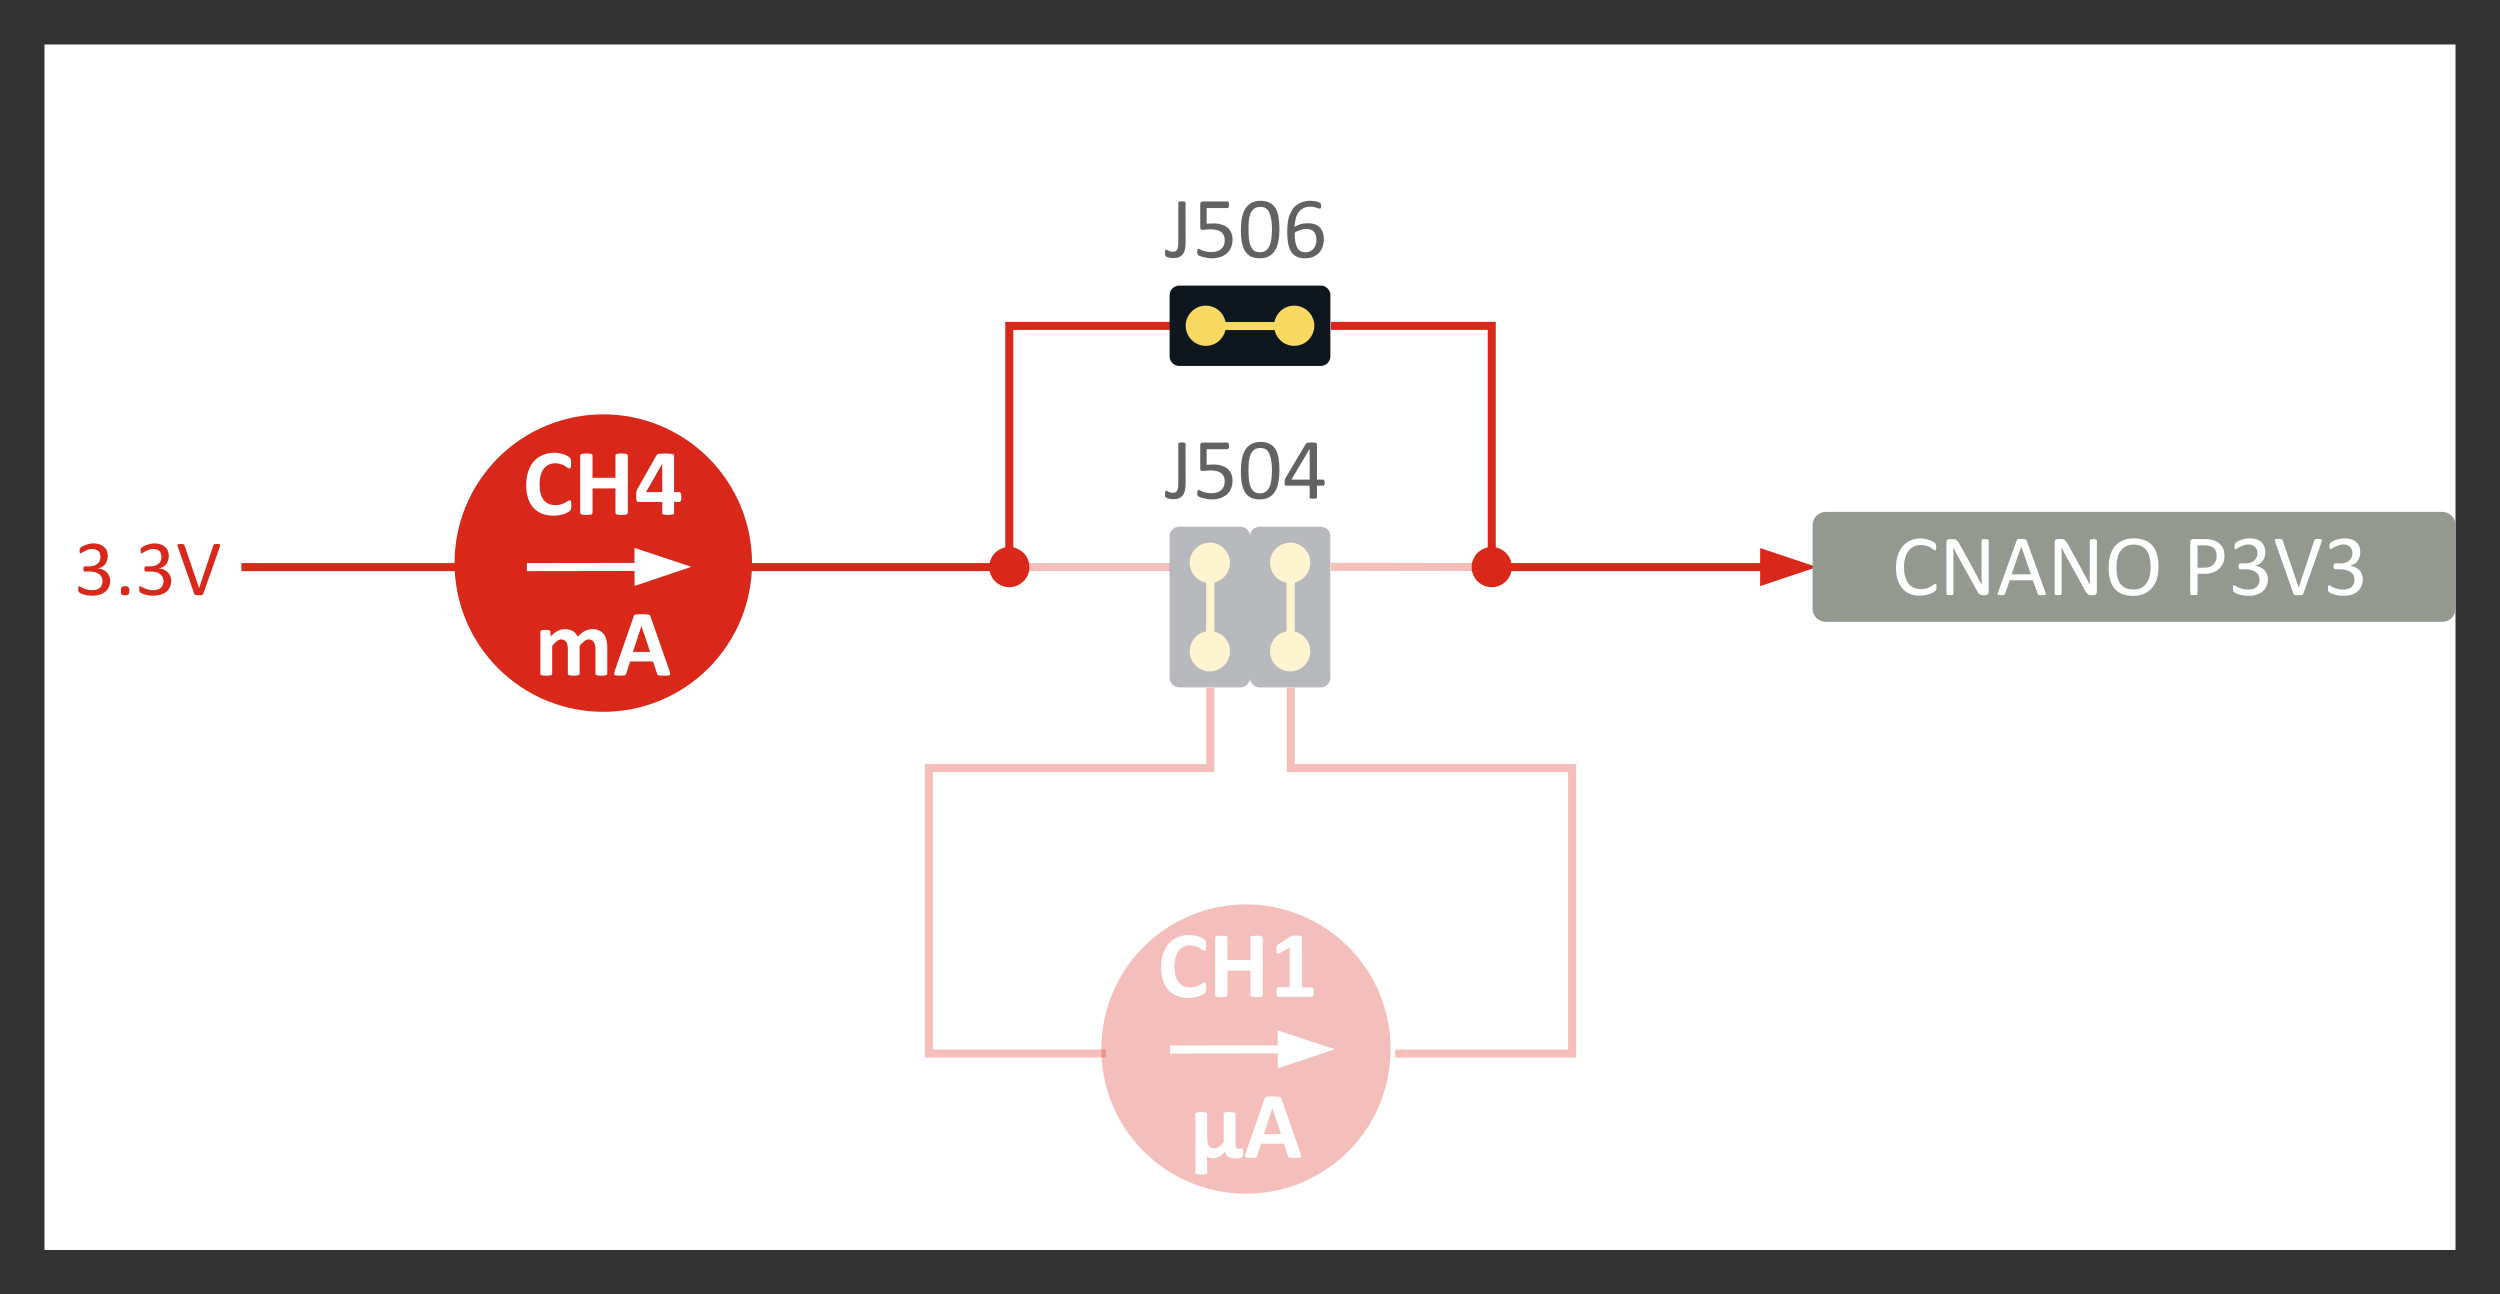 <?xml version="1.0" encoding="UTF-8" standalone="no"?>
<svg
   width="224.801pt"
   height="116.398pt"
   viewBox="0 0 224.801 116.398"
   version="1.2"
   id="svg260"
   sodipodi:docname="EXPLORER_power_monitor_measurement_ch4.pdf"
   xmlns:inkscape="http://www.inkscape.org/namespaces/inkscape"
   xmlns:sodipodi="http://sodipodi.sourceforge.net/DTD/sodipodi-0.dtd"
   xmlns:xlink="http://www.w3.org/1999/xlink"
   xmlns="http://www.w3.org/2000/svg"
   xmlns:svg="http://www.w3.org/2000/svg">
  <rect x="0" y="0" width="224.801" height="116.398" fill="#333333" stroke="none"/>
  <sodipodi:namedview
     id="namedview262"
     pagecolor="#ffffff"
     bordercolor="#666666"
     borderopacity="1.0"
     inkscape:pageshadow="2"
     inkscape:pageopacity="0.0"
     inkscape:pagecheckerboard="0"
     inkscape:document-units="pt"
     fit-margin-top="4"
     fit-margin-left="4"
     fit-margin-right="4"
     fit-margin-bottom="4" />
  <defs
     id="defs91">
    <g
       id="g83">
      <symbol
         overflow="visible"
         id="glyph0-0">
        <path
           style="stroke:none"
           d="M 4.172,-5.484 V 0 h -4 v -5.484 z m -0.453,5.062 v -4.625 H 0.625 v 4.625 z m -0.422,-3.156 c 0,0.156 -0.027,0.297 -0.078,0.422 -0.043,0.125 -0.105,0.234 -0.188,0.328 -0.086,0.086 -0.184,0.152 -0.297,0.203 -0.117,0.055 -0.242,0.086 -0.375,0.094 l -0.031,0.516 c 0,0.043 -0.031,0.074 -0.094,0.094 -0.062,0.012 -0.148,0.016 -0.25,0.016 -0.062,0 -0.117,0 -0.156,0 C 1.785,-1.914 1.75,-1.922 1.719,-1.922 1.695,-1.93 1.676,-1.941 1.656,-1.953 1.645,-1.973 1.641,-1.992 1.641,-2.016 l -0.031,-0.656 C 1.598,-2.785 1.613,-2.863 1.656,-2.906 1.707,-2.945 1.773,-2.969 1.859,-2.969 H 1.906 c 0.113,0 0.203,-0.016 0.266,-0.047 0.07,-0.031 0.129,-0.07 0.172,-0.125 C 2.395,-3.191 2.43,-3.25 2.453,-3.312 c 0.02,-0.07 0.031,-0.148 0.031,-0.234 0,-0.164 -0.055,-0.301 -0.156,-0.406 -0.105,-0.102 -0.266,-0.156 -0.484,-0.156 -0.105,0 -0.195,0.012 -0.266,0.031 C 1.504,-4.066 1.438,-4.051 1.375,-4.031 c -0.055,0.023 -0.102,0.043 -0.141,0.062 -0.031,0.023 -0.055,0.031 -0.062,0.031 -0.023,0 -0.039,-0.004 -0.047,-0.016 -0.012,-0.008 -0.023,-0.02 -0.031,-0.031 0,-0.02 -0.008,-0.051 -0.016,-0.094 0,-0.039 0,-0.094 0,-0.156 0,-0.07 0,-0.129 0,-0.172 C 1.086,-4.445 1.102,-4.477 1.125,-4.5 1.145,-4.52 1.18,-4.539 1.234,-4.562 1.297,-4.582 1.363,-4.602 1.438,-4.625 c 0.07,-0.02 0.156,-0.035 0.25,-0.047 0.094,-0.02 0.191,-0.031 0.297,-0.031 0.238,0 0.441,0.031 0.609,0.094 0.164,0.062 0.301,0.148 0.406,0.25 0.102,0.094 0.176,0.211 0.219,0.344 0.051,0.137 0.078,0.281 0.078,0.438 z m -0.859,2.375 c 0,0.074 -0.012,0.137 -0.031,0.188 -0.012,0.055 -0.039,0.094 -0.078,0.125 -0.031,0.031 -0.074,0.059 -0.125,0.078 C 2.148,-0.801 2.082,-0.797 2,-0.797 1.914,-0.797 1.848,-0.801 1.797,-0.812 1.742,-0.832 1.695,-0.859 1.656,-0.891 1.625,-0.922 1.602,-0.961 1.594,-1.016 1.582,-1.066 1.578,-1.129 1.578,-1.203 c 0,-0.082 0.004,-0.148 0.016,-0.203 C 1.602,-1.457 1.625,-1.5 1.656,-1.531 1.695,-1.562 1.742,-1.582 1.797,-1.594 1.848,-1.613 1.914,-1.625 2,-1.625 c 0.082,0 0.148,0.012 0.203,0.031 0.051,0.012 0.094,0.031 0.125,0.062 0.039,0.031 0.066,0.074 0.078,0.125 0.02,0.055 0.031,0.121 0.031,0.203 z M 0,1.688 Z m 0,0"
           id="path2" />
      </symbol>
      <symbol
         overflow="visible"
         id="glyph0-1">
        <path
           style="stroke:none"
           d="m 4.391,-0.828 c 0,0.074 -0.008,0.137 -0.016,0.188 0,0.043 -0.008,0.086 -0.016,0.125 -0.012,0.031 -0.023,0.062 -0.031,0.094 -0.012,0.023 -0.031,0.047 -0.062,0.078 -0.031,0.031 -0.094,0.074 -0.188,0.125 C 3.992,-0.164 3.883,-0.113 3.75,-0.062 3.625,-0.02 3.477,0.016 3.312,0.047 3.145,0.078 2.969,0.094 2.781,0.094 c -0.375,0 -0.715,-0.059 -1.016,-0.172 -0.305,-0.125 -0.562,-0.301 -0.781,-0.531 C 0.773,-0.836 0.613,-1.125 0.5,-1.469 0.383,-1.812 0.328,-2.211 0.328,-2.672 c 0,-0.457 0.062,-0.867 0.188,-1.234 0.125,-0.363 0.297,-0.664 0.516,-0.906 0.227,-0.25 0.5,-0.438 0.812,-0.562 C 2.156,-5.5 2.5,-5.562 2.875,-5.562 c 0.156,0 0.301,0.016 0.438,0.047 0.145,0.023 0.273,0.055 0.391,0.094 0.125,0.031 0.234,0.078 0.328,0.141 0.094,0.055 0.16,0.102 0.203,0.141 0.039,0.031 0.066,0.062 0.078,0.094 0.008,0.023 0.02,0.055 0.031,0.094 0.008,0.031 0.016,0.078 0.016,0.141 0.008,0.055 0.016,0.117 0.016,0.188 0,0.086 -0.008,0.156 -0.016,0.219 0,0.062 -0.012,0.117 -0.031,0.156 -0.012,0.031 -0.027,0.059 -0.047,0.078 -0.023,0.012 -0.043,0.016 -0.062,0.016 -0.043,0 -0.102,-0.02 -0.172,-0.062 -0.062,-0.051 -0.148,-0.109 -0.25,-0.172 -0.105,-0.062 -0.23,-0.113 -0.375,-0.156 -0.137,-0.051 -0.305,-0.078 -0.5,-0.078 -0.219,0 -0.418,0.047 -0.594,0.141 -0.168,0.086 -0.312,0.211 -0.438,0.375 -0.117,0.156 -0.203,0.355 -0.266,0.594 -0.062,0.23 -0.094,0.492 -0.094,0.781 0,0.324 0.031,0.605 0.094,0.844 0.07,0.242 0.172,0.438 0.297,0.594 0.125,0.148 0.27,0.258 0.438,0.328 0.176,0.074 0.375,0.109 0.594,0.109 0.195,0 0.363,-0.02 0.5,-0.062 0.145,-0.051 0.27,-0.102 0.375,-0.156 0.102,-0.062 0.188,-0.113 0.25,-0.156 0.07,-0.039 0.129,-0.062 0.172,-0.062 0.02,0 0.039,0.008 0.062,0.016 0.02,0.012 0.035,0.031 0.047,0.062 0.008,0.031 0.016,0.078 0.016,0.141 0.008,0.062 0.016,0.148 0.016,0.25 z m 0,0"
           id="path5" />
      </symbol>
      <symbol
         overflow="visible"
         id="glyph0-2">
        <path
           style="stroke:none"
           d="m 4.875,-0.156 c 0,0.031 -0.012,0.059 -0.031,0.078 C 4.82,-0.055 4.789,-0.035 4.75,-0.016 4.707,-0.004 4.648,0.004 4.578,0.016 4.516,0.023 4.426,0.031 4.312,0.031 4.207,0.031 4.117,0.023 4.047,0.016 3.973,0.004 3.914,-0.004 3.875,-0.016 3.832,-0.035 3.801,-0.055 3.781,-0.078 3.77,-0.098 3.766,-0.125 3.766,-0.156 v -2.203 h -2.062 v 2.203 c 0,0.031 -0.012,0.059 -0.031,0.078 -0.012,0.023 -0.039,0.043 -0.078,0.062 C 1.551,-0.004 1.492,0.004 1.422,0.016 1.359,0.023 1.27,0.031 1.156,0.031 1.051,0.031 0.961,0.023 0.891,0.016 0.816,0.004 0.758,-0.004 0.719,-0.016 0.676,-0.035 0.645,-0.055 0.625,-0.078 0.602,-0.098 0.594,-0.125 0.594,-0.156 v -5.172 c 0,-0.031 0.008,-0.055 0.031,-0.078 0.02,-0.02 0.051,-0.035 0.094,-0.047 0.039,-0.02 0.098,-0.031 0.172,-0.031 C 0.961,-5.492 1.051,-5.5 1.156,-5.5 c 0.113,0 0.203,0.008 0.266,0.016 0.07,0 0.129,0.012 0.172,0.031 0.039,0.012 0.066,0.027 0.078,0.047 0.02,0.023 0.031,0.047 0.031,0.078 V -3.312 h 2.062 v -2.016 c 0,-0.031 0.004,-0.055 0.016,-0.078 C 3.801,-5.426 3.832,-5.441 3.875,-5.453 3.914,-5.473 3.973,-5.484 4.047,-5.484 4.117,-5.492 4.207,-5.5 4.312,-5.5 c 0.113,0 0.203,0.008 0.266,0.016 0.07,0 0.129,0.012 0.172,0.031 0.039,0.012 0.07,0.027 0.094,0.047 0.02,0.023 0.031,0.047 0.031,0.078 z m 0,0"
           id="path8" />
      </symbol>
      <symbol
         overflow="visible"
         id="glyph0-3">
        <path
           style="stroke:none"
           d="m 4.219,-1.578 c 0,0.148 -0.016,0.258 -0.047,0.328 -0.031,0.074 -0.074,0.109 -0.125,0.109 H 3.562 v 1 c 0,0.023 -0.012,0.047 -0.031,0.078 C 3.52,-0.039 3.492,-0.023 3.453,-0.016 3.41,-0.004 3.352,0.004 3.281,0.016 3.219,0.023 3.129,0.031 3.016,0.031 c -0.094,0 -0.18,-0.008 -0.25,-0.016 C 2.691,0.004 2.633,-0.004 2.594,-0.016 2.562,-0.023 2.535,-0.039 2.516,-0.062 2.504,-0.094 2.5,-0.117 2.5,-0.141 v -1 H 0.391 c -0.031,0 -0.062,-0.004 -0.094,-0.016 C 0.266,-1.164 0.238,-1.188 0.219,-1.219 0.195,-1.25 0.18,-1.297 0.172,-1.359 0.16,-1.43 0.156,-1.523 0.156,-1.641 c 0,-0.082 0,-0.156 0,-0.219 0.008,-0.07 0.016,-0.133 0.016,-0.188 0.008,-0.051 0.023,-0.102 0.047,-0.156 0.02,-0.051 0.047,-0.102 0.078,-0.156 l 1.703,-3 c 0.008,-0.02 0.031,-0.039 0.062,-0.062 C 2.094,-5.441 2.141,-5.457 2.203,-5.469 2.266,-5.477 2.344,-5.484 2.438,-5.484 2.531,-5.492 2.645,-5.5 2.781,-5.5 c 0.145,0 0.266,0.008 0.359,0.016 0.102,0 0.188,0.012 0.25,0.031 0.062,0.012 0.102,0.027 0.125,0.047 0.031,0.023 0.047,0.047 0.047,0.078 v 3.297 h 0.484 c 0.051,0 0.094,0.039 0.125,0.109 0.031,0.074 0.047,0.188 0.047,0.344 z M 2.5,-4.547 H 2.484 l -1.438,2.516 H 2.5 Z m 0,0"
           id="path11" />
      </symbol>
      <symbol
         overflow="visible"
         id="glyph0-4">
        <path
           style="stroke:none"
           d="M 4,-0.422 C 4,-0.348 3.992,-0.281 3.984,-0.219 3.973,-0.164 3.957,-0.125 3.938,-0.094 3.926,-0.062 3.91,-0.035 3.891,-0.016 3.867,-0.004 3.848,0 3.828,0 H 0.797 C 0.773,0 0.754,-0.004 0.734,-0.016 0.723,-0.035 0.707,-0.062 0.688,-0.094 0.676,-0.125 0.664,-0.164 0.656,-0.219 0.645,-0.281 0.641,-0.348 0.641,-0.422 c 0,-0.082 0,-0.148 0,-0.203 0.008,-0.062 0.02,-0.109 0.031,-0.141 0.02,-0.031 0.039,-0.051 0.062,-0.062 0.02,-0.02 0.039,-0.031 0.062,-0.031 h 1.031 v -3.562 L 0.938,-3.938 C 0.875,-3.906 0.82,-3.883 0.781,-3.875 0.738,-3.875 0.707,-3.883 0.688,-3.906 0.664,-3.926 0.648,-3.969 0.641,-4.031 0.629,-4.094 0.625,-4.176 0.625,-4.281 c 0,-0.062 0,-0.113 0,-0.156 0.008,-0.051 0.02,-0.094 0.031,-0.125 C 0.664,-4.594 0.68,-4.617 0.703,-4.641 0.723,-4.66 0.75,-4.68 0.781,-4.703 L 1.953,-5.469 c 0.02,-0.008 0.039,-0.016 0.062,-0.016 C 2.035,-5.492 2.062,-5.5 2.094,-5.5 c 0.031,-0.008 0.07,-0.016 0.125,-0.016 0.062,0 0.133,0 0.219,0 0.102,0 0.188,0.008 0.25,0.016 0.07,0 0.125,0.008 0.156,0.016 0.039,0.012 0.066,0.027 0.078,0.047 0.008,0.012 0.016,0.027 0.016,0.047 v 4.531 h 0.891 c 0.02,0 0.039,0.012 0.062,0.031 0.02,0.012 0.035,0.031 0.047,0.062 C 3.957,-0.734 3.973,-0.688 3.984,-0.625 3.992,-0.57 4,-0.504 4,-0.422 Z m 0,0"
           id="path14" />
      </symbol>
      <symbol
         overflow="visible"
         id="glyph0-5">
        <path
           style="stroke:none"
           d="m 4.828,-0.453 c 0,0.125 -0.012,0.219 -0.031,0.281 -0.012,0.062 -0.031,0.109 -0.062,0.141 C 4.711,-0.008 4.68,0.004 4.641,0.016 4.609,0.035 4.562,0.051 4.5,0.062 4.445,0.07 4.391,0.078 4.328,0.078 4.273,0.086 4.219,0.094 4.156,0.094 c -0.25,0 -0.461,-0.047 -0.625,-0.141 C 3.375,-0.148 3.258,-0.312 3.188,-0.531 3,-0.32 2.816,-0.172 2.641,-0.078 2.461,0.016 2.285,0.062 2.109,0.062 c -0.137,0 -0.25,-0.016 -0.344,-0.047 -0.094,-0.031 -0.172,-0.082 -0.234,-0.156 0,0.074 0.004,0.145 0.016,0.219 0.008,0.082 0.02,0.164 0.031,0.25 0.008,0.094 0.016,0.18 0.016,0.266 0,0.082 0,0.156 0,0.219 v 0.547 c 0,0.02 -0.012,0.039 -0.031,0.062 C 1.551,1.453 1.523,1.473 1.484,1.484 1.441,1.504 1.383,1.516 1.312,1.516 1.25,1.523 1.164,1.531 1.062,1.531 c -0.105,0 -0.195,-0.008 -0.266,-0.016 -0.062,0 -0.117,-0.012 -0.156,-0.031 C 0.598,1.473 0.566,1.453 0.547,1.422 0.535,1.398 0.531,1.379 0.531,1.359 v -5.281 c 0,-0.031 0.004,-0.055 0.016,-0.078 0.02,-0.02 0.051,-0.035 0.094,-0.047 0.039,-0.008 0.094,-0.02 0.156,-0.031 0.07,-0.008 0.16,-0.016 0.266,-0.016 0.102,0 0.188,0.008 0.25,0.016 0.07,0.012 0.129,0.023 0.172,0.031 C 1.523,-4.035 1.551,-4.02 1.562,-4 c 0.02,0.023 0.031,0.047 0.031,0.078 V -1.625 c 0,0.25 0.051,0.449 0.156,0.594 0.113,0.137 0.273,0.203 0.484,0.203 0.133,0 0.27,-0.047 0.406,-0.141 0.133,-0.102 0.281,-0.25 0.438,-0.438 v -2.516 c 0,-0.031 0.004,-0.055 0.016,-0.078 0.02,-0.02 0.051,-0.035 0.094,-0.047 0.039,-0.008 0.094,-0.02 0.156,-0.031 0.07,-0.008 0.16,-0.016 0.266,-0.016 0.102,0 0.188,0.008 0.25,0.016 0.07,0.012 0.129,0.023 0.172,0.031 0.039,0.012 0.066,0.027 0.078,0.047 0.02,0.023 0.031,0.047 0.031,0.078 V -1.312 c 0,0.094 0.004,0.18 0.016,0.25 0.008,0.062 0.023,0.117 0.047,0.156 0.031,0.031 0.062,0.059 0.094,0.078 0.039,0.023 0.094,0.031 0.156,0.031 0.031,0 0.055,0 0.078,0 C 4.562,-0.805 4.586,-0.812 4.609,-0.812 4.629,-0.82 4.645,-0.828 4.656,-0.828 4.676,-0.836 4.695,-0.844 4.719,-0.844 c 0.02,0 0.035,0.008 0.047,0.016 0.008,0.012 0.02,0.031 0.031,0.062 0.008,0.023 0.016,0.059 0.016,0.109 0.008,0.055 0.016,0.121 0.016,0.203 z m 0,0"
           id="path17" />
      </symbol>
      <symbol
         overflow="visible"
         id="glyph0-6">
        <path
           style="stroke:none"
           d="m 5.078,-0.422 c 0.039,0.105 0.062,0.188 0.062,0.25 0.008,0.062 0,0.109 -0.031,0.141 C 5.078,-0.008 5.02,0.004 4.938,0.016 4.863,0.023 4.758,0.031 4.625,0.031 4.477,0.031 4.363,0.023 4.281,0.016 4.207,0.016 4.148,0.008 4.109,0 4.066,-0.02 4.035,-0.039 4.016,-0.062 3.992,-0.082 3.977,-0.109 3.969,-0.141 L 3.609,-1.25 h -2.062 l -0.344,1.078 c -0.012,0.031 -0.027,0.062 -0.047,0.094 C 1.133,-0.047 1.102,-0.02 1.062,0 1.02,0.008 0.961,0.016 0.891,0.016 0.816,0.023 0.719,0.031 0.594,0.031 c -0.125,0 -0.227,-0.008 -0.297,-0.016 -0.074,-0.012 -0.125,-0.031 -0.156,-0.062 C 0.109,-0.078 0.098,-0.125 0.109,-0.188 0.117,-0.25 0.141,-0.328 0.172,-0.422 l 1.688,-4.859 C 1.879,-5.332 1.898,-5.375 1.922,-5.406 1.941,-5.438 1.977,-5.457 2.031,-5.469 2.082,-5.477 2.148,-5.484 2.234,-5.484 2.316,-5.492 2.43,-5.5 2.578,-5.5 c 0.164,0 0.297,0.008 0.391,0.016 0.102,0 0.18,0.008 0.234,0.016 0.062,0.012 0.102,0.031 0.125,0.062 0.02,0.031 0.039,0.078 0.062,0.141 z M 2.562,-4.438 1.797,-2.109 H 3.344 Z m 0,0"
           id="path20" />
      </symbol>
      <symbol
         overflow="visible"
         id="glyph0-7">
        <path
           style="stroke:none"
           d="m 6.547,-0.141 c 0,0.023 -0.012,0.047 -0.031,0.078 -0.023,0.023 -0.055,0.039 -0.094,0.047 -0.031,0.012 -0.086,0.02 -0.156,0.031 -0.062,0.008 -0.148,0.016 -0.25,0.016 C 5.91,0.031 5.82,0.023 5.75,0.016 5.688,0.004 5.633,-0.004 5.594,-0.016 5.551,-0.023 5.52,-0.039 5.5,-0.062 5.488,-0.094 5.484,-0.117 5.484,-0.141 v -2.25 c 0,-0.125 -0.016,-0.238 -0.047,-0.344 C 5.414,-2.836 5.379,-2.926 5.328,-3 5.285,-3.07 5.223,-3.129 5.141,-3.172 5.066,-3.211 4.977,-3.234 4.875,-3.234 c -0.125,0 -0.258,0.055 -0.391,0.156 -0.125,0.094 -0.266,0.234 -0.422,0.422 v 2.516 c 0,0.023 -0.012,0.047 -0.031,0.078 C 4.02,-0.039 3.992,-0.023 3.953,-0.016 3.91,-0.004 3.852,0.004 3.781,0.016 3.719,0.023 3.641,0.031 3.547,0.031 3.441,0.031 3.352,0.023 3.281,0.016 3.219,0.004 3.164,-0.004 3.125,-0.016 3.082,-0.023 3.051,-0.039 3.031,-0.062 3.008,-0.094 3,-0.117 3,-0.141 v -2.25 C 3,-2.516 2.988,-2.629 2.969,-2.734 2.945,-2.836 2.91,-2.926 2.859,-3 2.816,-3.07 2.754,-3.129 2.672,-3.172 c -0.074,-0.039 -0.164,-0.062 -0.266,-0.062 -0.125,0 -0.258,0.055 -0.391,0.156 C 1.891,-2.984 1.75,-2.844 1.594,-2.656 v 2.516 c 0,0.023 -0.012,0.047 -0.031,0.078 C 1.551,-0.039 1.523,-0.023 1.484,-0.016 1.441,-0.004 1.383,0.004 1.312,0.016 1.25,0.023 1.164,0.031 1.062,0.031 0.957,0.031 0.867,0.023 0.797,0.016 0.734,0.004 0.68,-0.004 0.641,-0.016 0.598,-0.023 0.566,-0.039 0.547,-0.062 0.535,-0.094 0.531,-0.117 0.531,-0.141 v -3.781 C 0.531,-3.953 0.535,-3.977 0.547,-4 0.566,-4.02 0.594,-4.035 0.625,-4.047 c 0.039,-0.008 0.086,-0.02 0.141,-0.031 0.062,-0.008 0.133,-0.016 0.219,-0.016 0.094,0 0.164,0.008 0.219,0.016 0.062,0.012 0.109,0.023 0.141,0.031 C 1.383,-4.035 1.41,-4.02 1.422,-4 1.43,-3.977 1.438,-3.953 1.438,-3.922 v 0.438 c 0.207,-0.227 0.414,-0.395 0.625,-0.5 0.207,-0.113 0.426,-0.172 0.656,-0.172 0.156,0 0.297,0.016 0.422,0.047 0.125,0.031 0.234,0.078 0.328,0.141 0.094,0.055 0.176,0.125 0.25,0.219 0.07,0.086 0.133,0.18 0.188,0.281 0.102,-0.125 0.207,-0.227 0.312,-0.312 C 4.332,-3.875 4.441,-3.945 4.547,-4 4.66,-4.051 4.77,-4.086 4.875,-4.109 4.977,-4.141 5.086,-4.156 5.203,-4.156 c 0.25,0 0.457,0.043 0.625,0.125 0.176,0.086 0.316,0.199 0.422,0.344 0.102,0.148 0.176,0.32 0.219,0.516 0.051,0.188 0.078,0.391 0.078,0.609 z m 0,0"
           id="path23" />
      </symbol>
      <symbol
         overflow="visible"
         id="glyph1-0">
        <path
           style="stroke:none"
           d="M 3.797,-5.031 V 0 h -3.625 V -5.031 Z M 3.453,-0.312 V -4.703 H 0.5 V -0.312 Z m -0.469,-3 c 0,0.148 -0.027,0.281 -0.078,0.406 -0.043,0.117 -0.105,0.215 -0.188,0.297 -0.086,0.086 -0.184,0.152 -0.297,0.203 -0.105,0.043 -0.227,0.062 -0.359,0.062 L 2.047,-1.75 c 0,0.031 -0.023,0.055 -0.062,0.062 -0.031,0.012 -0.086,0.016 -0.156,0.016 -0.043,0 -0.078,0 -0.109,0 C 1.695,-1.68 1.676,-1.688 1.656,-1.688 1.645,-1.695 1.633,-1.703 1.625,-1.703 c 0,-0.008 0,-0.023 0,-0.047 L 1.594,-2.469 c 0,-0.07 0.016,-0.125 0.047,-0.156 0.039,-0.031 0.094,-0.047 0.156,-0.047 h 0.062 c 0.113,0 0.207,-0.016 0.281,-0.047 0.082,-0.031 0.148,-0.07 0.203,-0.125 0.051,-0.062 0.086,-0.129 0.109,-0.203 0.02,-0.07 0.031,-0.156 0.031,-0.25 0,-0.188 -0.059,-0.332 -0.172,-0.438 C 2.207,-3.848 2.035,-3.906 1.797,-3.906 c -0.094,0 -0.184,0.012 -0.266,0.031 -0.074,0.023 -0.141,0.043 -0.203,0.062 -0.055,0.023 -0.102,0.043 -0.141,0.062 -0.031,0.023 -0.059,0.031 -0.078,0.031 -0.012,0 -0.023,0 -0.031,0 -0.012,-0.008 -0.023,-0.02 -0.031,-0.031 0,-0.008 -0.008,-0.023 -0.016,-0.047 0,-0.031 0,-0.066 0,-0.109 0,-0.039 0,-0.078 0,-0.109 0.008,-0.031 0.023,-0.055 0.047,-0.078 0.02,-0.008 0.055,-0.023 0.109,-0.047 0.051,-0.031 0.113,-0.055 0.188,-0.078 0.07,-0.02 0.148,-0.035 0.234,-0.047 0.082,-0.02 0.172,-0.031 0.266,-0.031 0.188,0 0.348,0.027 0.484,0.078 0.145,0.055 0.258,0.125 0.344,0.219 0.094,0.086 0.16,0.188 0.203,0.312 0.051,0.117 0.078,0.242 0.078,0.375 z M 2.125,-1.062 c 0,0.055 -0.008,0.102 -0.016,0.141 0,0.031 -0.016,0.062 -0.047,0.094 -0.023,0.023 -0.055,0.039 -0.094,0.047 -0.031,0.012 -0.074,0.016 -0.125,0.016 -0.055,0 -0.102,-0.004 -0.141,-0.016 C 1.66,-0.789 1.629,-0.805 1.609,-0.828 1.586,-0.859 1.57,-0.891 1.562,-0.922 1.551,-0.961 1.547,-1.008 1.547,-1.062 c 0,-0.051 0.004,-0.094 0.016,-0.125 0.008,-0.039 0.023,-0.07 0.047,-0.094 0.02,-0.031 0.051,-0.051 0.094,-0.062 0.039,-0.008 0.086,-0.016 0.141,-0.016 0.051,0 0.094,0.008 0.125,0.016 0.039,0.012 0.07,0.031 0.094,0.062 0.031,0.023 0.047,0.055 0.047,0.094 0.008,0.031 0.016,0.074 0.016,0.125 z M 0,1.547 Z m 0,0"
           id="path26" />
      </symbol>
      <symbol
         overflow="visible"
         id="glyph1-1">
        <path
           style="stroke:none"
           d="m 1.875,-1.266 c 0,0.199 -0.023,0.383 -0.062,0.547 C 1.781,-0.551 1.719,-0.41 1.625,-0.297 1.539,-0.18 1.426,-0.094 1.281,-0.031 1.145,0.031 0.969,0.062 0.75,0.062 0.688,0.062 0.617,0.055 0.547,0.047 0.473,0.035 0.406,0.02 0.344,0 0.281,-0.008 0.227,-0.023 0.188,-0.047 0.145,-0.078 0.113,-0.098 0.094,-0.109 0.082,-0.129 0.07,-0.145 0.062,-0.156 0.051,-0.176 0.039,-0.195 0.031,-0.219 c 0,-0.02 0,-0.047 0,-0.078 0,-0.031 0,-0.07 0,-0.125 0,-0.051 0,-0.094 0,-0.125 0,-0.039 0.004,-0.07 0.016,-0.094 0.008,-0.02 0.02,-0.035 0.031,-0.047 0.02,-0.008 0.039,-0.016 0.062,-0.016 0.02,0 0.047,0.012 0.078,0.031 0.031,0.012 0.066,0.031 0.109,0.062 0.051,0.023 0.109,0.043 0.172,0.062 0.062,0.023 0.129,0.031 0.203,0.031 0.094,0 0.172,-0.008 0.234,-0.031 0.062,-0.031 0.113,-0.07 0.156,-0.125 0.039,-0.062 0.07,-0.145 0.094,-0.25 0.02,-0.102 0.031,-0.238 0.031,-0.406 v -3.594 c 0,-0.02 0.004,-0.035 0.016,-0.047 0.008,-0.02 0.023,-0.035 0.047,-0.047 0.031,-0.008 0.066,-0.016 0.109,-0.016 0.039,-0.008 0.094,-0.016 0.156,-0.016 0.062,0 0.113,0.008 0.156,0.016 0.039,0 0.07,0.008 0.094,0.016 0.031,0.012 0.051,0.027 0.062,0.047 0.008,0.012 0.016,0.027 0.016,0.047 z m 0,0"
           id="path29" />
      </symbol>
      <symbol
         overflow="visible"
         id="glyph1-2">
        <path
           style="stroke:none"
           d="m 3.562,-1.609 c 0,0.262 -0.047,0.5 -0.141,0.719 -0.086,0.211 -0.211,0.387 -0.375,0.531 C 2.879,-0.223 2.68,-0.113 2.453,-0.031 2.223,0.039 1.969,0.078 1.688,0.078 1.531,0.078 1.379,0.062 1.234,0.031 1.098,0.008 0.973,-0.016 0.859,-0.047 0.754,-0.078 0.664,-0.109 0.594,-0.141 0.531,-0.172 0.488,-0.191 0.469,-0.203 0.445,-0.223 0.43,-0.238 0.422,-0.25 c 0,-0.02 -0.008,-0.039 -0.016,-0.062 0,-0.02 -0.008,-0.047 -0.016,-0.078 0,-0.039 0,-0.082 0,-0.125 0,-0.051 0,-0.094 0,-0.125 0.008,-0.031 0.02,-0.055 0.031,-0.078 0.008,-0.02 0.02,-0.035 0.031,-0.047 C 0.473,-0.773 0.488,-0.781 0.5,-0.781 c 0.031,0 0.07,0.016 0.125,0.047 0.051,0.031 0.125,0.07 0.219,0.109 0.094,0.031 0.207,0.062 0.344,0.094 0.133,0.031 0.297,0.047 0.484,0.047 0.176,0 0.332,-0.02 0.469,-0.062 0.145,-0.039 0.27,-0.102 0.375,-0.188 0.102,-0.082 0.188,-0.191 0.25,-0.328 0.062,-0.133 0.094,-0.297 0.094,-0.484 0,-0.164 -0.027,-0.305 -0.078,-0.422 -0.055,-0.125 -0.133,-0.227 -0.234,-0.312 -0.105,-0.082 -0.242,-0.145 -0.406,-0.188 -0.156,-0.039 -0.344,-0.062 -0.562,-0.062 -0.156,0 -0.293,0.012 -0.406,0.031 C 1.055,-2.488 0.945,-2.484 0.844,-2.484 0.77,-2.484 0.719,-2.5 0.688,-2.531 0.664,-2.562 0.656,-2.625 0.656,-2.719 v -2.047 c 0,-0.094 0.016,-0.16 0.047,-0.203 0.039,-0.039 0.098,-0.062 0.172,-0.062 h 2.234 c 0.02,0 0.039,0.012 0.062,0.031 0.02,0.012 0.035,0.027 0.047,0.047 0.008,0.023 0.016,0.055 0.016,0.094 0.008,0.031 0.016,0.074 0.016,0.125 0,0.094 -0.016,0.168 -0.047,0.219 C 3.18,-4.461 3.148,-4.438 3.109,-4.438 h -1.875 v 1.406 C 1.316,-3.039 1.406,-3.047 1.5,-3.047 1.602,-3.055 1.719,-3.062 1.844,-3.062 c 0.281,0 0.523,0.039 0.734,0.109 0.219,0.062 0.398,0.156 0.547,0.281 0.145,0.125 0.254,0.281 0.328,0.469 0.07,0.18 0.109,0.375 0.109,0.594 z m 0,0"
           id="path32" />
      </symbol>
      <symbol
         overflow="visible"
         id="glyph1-3">
        <path
           style="stroke:none"
           d="m 3.75,-2.531 c 0,0.387 -0.031,0.742 -0.094,1.062 -0.055,0.324 -0.152,0.602 -0.297,0.828 -0.137,0.23 -0.32,0.406 -0.547,0.531 -0.23,0.125 -0.512,0.188 -0.844,0.188 -0.324,0 -0.594,-0.059 -0.812,-0.172 C 0.945,-0.207 0.773,-0.375 0.641,-0.594 0.516,-0.812 0.422,-1.078 0.359,-1.391 0.305,-1.711 0.281,-2.082 0.281,-2.5 0.281,-2.883 0.312,-3.234 0.375,-3.547 0.438,-3.867 0.535,-4.145 0.672,-4.375 0.816,-4.602 1,-4.781 1.219,-4.906 c 0.227,-0.125 0.508,-0.188 0.844,-0.188 0.32,0 0.586,0.059 0.797,0.172 0.219,0.105 0.395,0.266 0.531,0.484 0.133,0.219 0.227,0.492 0.281,0.812 C 3.723,-3.301 3.75,-2.938 3.75,-2.531 Z m -0.672,0.047 c 0,-0.25 -0.012,-0.473 -0.031,-0.672 C 3.023,-3.352 2.992,-3.523 2.953,-3.672 2.922,-3.828 2.879,-3.957 2.828,-4.062 2.773,-4.176 2.707,-4.27 2.625,-4.344 2.551,-4.414 2.461,-4.469 2.359,-4.5 2.266,-4.531 2.156,-4.547 2.031,-4.547 c -0.219,0 -0.402,0.055 -0.547,0.156 C 1.348,-4.285 1.238,-4.145 1.156,-3.969 1.082,-3.789 1.031,-3.578 1,-3.328 c -0.023,0.242 -0.031,0.5 -0.031,0.781 0,0.375 0.016,0.695 0.047,0.953 0.039,0.262 0.102,0.477 0.188,0.641 0.082,0.168 0.188,0.293 0.312,0.375 C 1.648,-0.504 1.812,-0.469 2,-0.469 c 0.145,0 0.27,-0.02 0.375,-0.062 0.113,-0.051 0.207,-0.117 0.281,-0.203 0.082,-0.094 0.148,-0.195 0.203,-0.312 0.051,-0.125 0.094,-0.258 0.125,-0.406 0.031,-0.156 0.051,-0.316 0.062,-0.484 0.02,-0.176 0.031,-0.359 0.031,-0.547 z m 0,0"
           id="path35" />
      </symbol>
      <symbol
         overflow="visible"
         id="glyph1-4">
        <path
           style="stroke:none"
           d="m 3.797,-1.422 c 0,0.086 -0.016,0.152 -0.047,0.203 -0.023,0.043 -0.055,0.062 -0.094,0.062 h -0.562 v 1.062 c 0,0.023 -0.008,0.043 -0.016,0.062 C 3.066,-0.02 3.047,-0.008 3.016,0 2.992,0 2.961,0 2.922,0 2.879,0.008 2.82,0.016 2.75,0.016 2.688,0.016 2.633,0.008 2.594,0 2.562,0 2.531,0 2.5,0 2.477,-0.008 2.461,-0.02 2.453,-0.031 2.441,-0.051 2.438,-0.07 2.438,-0.094 v -1.062 H 0.359 c -0.031,0 -0.059,0 -0.078,0 -0.023,-0.008 -0.043,-0.023 -0.062,-0.047 -0.012,-0.02 -0.023,-0.051 -0.031,-0.094 0,-0.039 0,-0.094 0,-0.156 0,-0.039 0,-0.082 0,-0.125 0,-0.039 0.004,-0.078 0.016,-0.109 C 0.211,-1.719 0.223,-1.75 0.234,-1.781 0.242,-1.812 0.258,-1.844 0.281,-1.875 l 1.812,-3.047 c 0.008,-0.02 0.023,-0.035 0.047,-0.047 0.031,-0.02 0.062,-0.035 0.094,-0.047 0.039,-0.008 0.086,-0.016 0.141,-0.016 0.062,-0.008 0.133,-0.016 0.219,-0.016 0.082,0 0.156,0.008 0.219,0.016 0.062,0 0.113,0.008 0.156,0.016 0.039,0.012 0.07,0.027 0.094,0.047 0.02,0.012 0.031,0.031 0.031,0.062 v 3.203 h 0.562 c 0.039,0 0.07,0.027 0.094,0.078 0.031,0.043 0.047,0.109 0.047,0.203 z M 2.438,-4.469 0.797,-1.703 H 2.438 Z m 0,0"
           id="path38" />
      </symbol>
      <symbol
         overflow="visible"
         id="glyph1-5">
        <path
           style="stroke:none"
           d="m 3.719,-1.625 c 0,0.219 -0.039,0.434 -0.109,0.641 -0.062,0.211 -0.168,0.391 -0.312,0.547 -0.137,0.156 -0.312,0.281 -0.531,0.375 -0.211,0.094 -0.461,0.141 -0.75,0.141 C 1.805,0.078 1.617,0.051 1.453,0 1.297,-0.051 1.156,-0.125 1.031,-0.219 0.914,-0.32 0.816,-0.441 0.734,-0.578 c -0.074,-0.133 -0.137,-0.289 -0.188,-0.469 -0.043,-0.188 -0.074,-0.383 -0.094,-0.594 -0.023,-0.219 -0.031,-0.445 -0.031,-0.688 0,-0.219 0.008,-0.438 0.031,-0.656 0.02,-0.219 0.055,-0.426 0.109,-0.625 0.062,-0.207 0.145,-0.398 0.25,-0.578 0.102,-0.188 0.234,-0.344 0.391,-0.469 0.156,-0.133 0.336,-0.238 0.547,-0.312 0.219,-0.082 0.469,-0.125 0.75,-0.125 0.102,0 0.203,0.008 0.297,0.016 0.094,0.012 0.18,0.027 0.266,0.047 0.082,0.023 0.148,0.043 0.203,0.062 0.062,0.023 0.102,0.043 0.125,0.062 0.02,0.012 0.031,0.027 0.031,0.047 0.008,0.012 0.016,0.027 0.016,0.047 0.008,0.023 0.016,0.047 0.016,0.078 0.008,0.023 0.016,0.047 0.016,0.078 0,0.055 0,0.094 0,0.125 0,0.031 -0.008,0.059 -0.016,0.078 -0.012,0.023 -0.027,0.039 -0.047,0.047 -0.012,0.012 -0.027,0.016 -0.047,0.016 -0.031,0 -0.074,-0.004 -0.125,-0.016 C 3.191,-4.426 3.133,-4.445 3.062,-4.469 2.988,-4.5 2.898,-4.52 2.797,-4.531 2.703,-4.551 2.594,-4.562 2.469,-4.562 c -0.25,0 -0.465,0.055 -0.641,0.156 C 1.66,-4.312 1.52,-4.18 1.406,-4.016 1.301,-3.848 1.223,-3.656 1.172,-3.438 1.117,-3.219 1.086,-2.988 1.078,-2.75 1.148,-2.789 1.227,-2.832 1.312,-2.875 c 0.082,-0.039 0.172,-0.078 0.266,-0.109 0.102,-0.031 0.207,-0.051 0.312,-0.062 C 2.004,-3.066 2.125,-3.078 2.25,-3.078 c 0.27,0 0.5,0.039 0.688,0.109 0.188,0.074 0.336,0.18 0.453,0.312 0.113,0.125 0.195,0.277 0.25,0.453 C 3.691,-2.023 3.719,-1.832 3.719,-1.625 Z M 3.047,-1.562 C 3.047,-1.719 3.031,-1.852 3,-1.969 2.969,-2.094 2.914,-2.195 2.844,-2.281 2.77,-2.375 2.676,-2.441 2.562,-2.484 2.445,-2.535 2.305,-2.562 2.141,-2.562 2.035,-2.562 1.938,-2.551 1.844,-2.531 1.75,-2.508 1.656,-2.484 1.562,-2.453 c -0.086,0.023 -0.168,0.055 -0.25,0.094 -0.086,0.043 -0.156,0.09 -0.219,0.141 0,0.336 0.02,0.617 0.062,0.844 0.039,0.219 0.102,0.398 0.188,0.531 0.082,0.137 0.18,0.234 0.297,0.297 0.125,0.055 0.27,0.078 0.438,0.078 0.164,0 0.305,-0.031 0.422,-0.094 0.125,-0.062 0.223,-0.145 0.297,-0.25 0.082,-0.102 0.145,-0.219 0.188,-0.344 0.039,-0.133 0.062,-0.27 0.062,-0.406 z m 0,0"
           id="path41" />
      </symbol>
      <symbol
         overflow="visible"
         id="glyph1-6">
        <path
           style="stroke:none"
           d="m 4.016,-0.703 c 0,0.031 0,0.062 0,0.094 0,0.031 -0.008,0.062 -0.016,0.094 0,0.023 -0.008,0.043 -0.016,0.062 -0.012,0.012 -0.031,0.031 -0.062,0.062 -0.023,0.023 -0.074,0.062 -0.156,0.125 -0.086,0.055 -0.188,0.105 -0.312,0.156 C 3.328,-0.066 3.188,-0.031 3.031,0 2.875,0.039 2.703,0.062 2.516,0.062 2.18,0.062 1.883,0.008 1.625,-0.094 1.363,-0.207 1.141,-0.367 0.953,-0.578 0.766,-0.797 0.617,-1.062 0.516,-1.375 0.422,-1.688 0.375,-2.047 0.375,-2.453 0.375,-2.867 0.426,-3.238 0.531,-3.562 0.645,-3.883 0.797,-4.16 0.984,-4.391 1.18,-4.617 1.414,-4.789 1.688,-4.906 c 0.27,-0.125 0.57,-0.188 0.906,-0.188 0.133,0 0.27,0.016 0.406,0.047 0.145,0.031 0.273,0.07 0.391,0.109 0.113,0.043 0.219,0.09 0.312,0.141 0.094,0.055 0.156,0.102 0.188,0.141 0.031,0.031 0.051,0.059 0.062,0.078 0.008,0.012 0.016,0.031 0.016,0.062 0.008,0.023 0.016,0.047 0.016,0.078 C 3.992,-4.406 4,-4.363 4,-4.312 c 0,0.055 -0.008,0.102 -0.016,0.141 0,0.031 -0.008,0.062 -0.016,0.094 -0.012,0.023 -0.023,0.039 -0.031,0.047 -0.012,0.012 -0.027,0.016 -0.047,0.016 -0.043,0 -0.094,-0.023 -0.156,-0.078 -0.062,-0.051 -0.148,-0.109 -0.25,-0.172 -0.105,-0.062 -0.23,-0.113 -0.375,-0.156 C 2.961,-4.473 2.785,-4.5 2.578,-4.5 2.359,-4.5 2.156,-4.453 1.969,-4.359 1.789,-4.273 1.633,-4.145 1.5,-3.969 c -0.125,0.168 -0.227,0.375 -0.297,0.625 -0.074,0.25 -0.109,0.539 -0.109,0.859 0,0.324 0.035,0.605 0.109,0.844 C 1.273,-1.398 1.375,-1.195 1.5,-1.031 c 0.125,0.168 0.281,0.293 0.469,0.375 0.188,0.086 0.398,0.125 0.641,0.125 0.195,0 0.367,-0.02 0.516,-0.062 0.145,-0.051 0.27,-0.109 0.375,-0.172 0.102,-0.062 0.188,-0.113 0.25,-0.156 C 3.82,-0.973 3.879,-1 3.922,-1 c 0.02,0 0.035,0.008 0.047,0.016 0.008,0 0.02,0.012 0.031,0.031 0.008,0.023 0.016,0.055 0.016,0.094 0,0.043 0,0.094 0,0.156 z m 0,0"
           id="path44" />
      </symbol>
      <symbol
         overflow="visible"
         id="glyph1-7">
        <path
           style="stroke:none"
           d="m 4.469,-0.281 c 0,0.055 -0.012,0.102 -0.031,0.141 -0.012,0.031 -0.031,0.062 -0.062,0.094 C 4.344,-0.023 4.312,-0.008 4.281,0 4.25,0.008 4.219,0.016 4.188,0.016 H 3.969 C 3.906,0.016 3.848,0.008 3.797,0 3.742,-0.02 3.691,-0.047 3.641,-0.078 3.598,-0.117 3.551,-0.172 3.5,-0.234 3.457,-0.305 3.41,-0.391 3.359,-0.484 L 1.781,-3.344 C 1.695,-3.488 1.613,-3.641 1.531,-3.797 1.445,-3.961 1.367,-4.125 1.297,-4.281 H 1.281 c 0.008,0.188 0.016,0.383 0.016,0.578 0,0.188 0,0.375 0,0.562 v 3.047 c 0,0.012 -0.008,0.027 -0.016,0.047 C 1.27,-0.023 1.254,-0.008 1.234,0 1.211,0 1.18,0 1.141,0 1.098,0.008 1.047,0.016 0.984,0.016 0.922,0.016 0.867,0.008 0.828,0 0.785,0 0.754,0 0.734,0 0.711,-0.008 0.695,-0.023 0.688,-0.047 0.676,-0.066 0.672,-0.082 0.672,-0.094 v -4.641 c 0,-0.102 0.023,-0.176 0.078,-0.219 0.062,-0.051 0.125,-0.078 0.188,-0.078 h 0.328 c 0.07,0 0.129,0.012 0.172,0.031 0.051,0.012 0.098,0.031 0.141,0.062 0.039,0.031 0.078,0.074 0.109,0.125 0.039,0.055 0.086,0.117 0.141,0.188 l 1.219,2.219 C 3.117,-2.27 3.188,-2.141 3.25,-2.016 c 0.07,0.125 0.141,0.25 0.203,0.375 0.07,0.125 0.141,0.25 0.203,0.375 0.062,0.117 0.125,0.234 0.188,0.359 0,-0.207 -0.008,-0.422 -0.016,-0.641 0,-0.219 0,-0.43 0,-0.641 v -2.719 c 0,-0.02 0.004,-0.035 0.016,-0.047 C 3.852,-4.973 3.867,-4.988 3.891,-5 3.922,-5.008 3.957,-5.016 4,-5.016 4.039,-5.023 4.094,-5.031 4.156,-5.031 c 0.051,0 0.098,0.008 0.141,0.016 0.039,0 0.07,0.008 0.094,0.016 0.031,0.012 0.051,0.027 0.062,0.047 0.008,0.012 0.016,0.027 0.016,0.047 z m 0,0"
           id="path47" />
      </symbol>
      <symbol
         overflow="visible"
         id="glyph1-8">
        <path
           style="stroke:none"
           d="m 4.438,-0.234 c 0.02,0.055 0.031,0.102 0.031,0.141 0,0.031 -0.012,0.059 -0.031,0.078 C 4.414,-0.004 4.379,0 4.328,0 4.285,0.008 4.223,0.016 4.141,0.016 c -0.086,0 -0.152,0 -0.203,0 C 3.895,0.016 3.859,0.008 3.828,0 3.805,-0.008 3.789,-0.02 3.781,-0.031 3.77,-0.051 3.758,-0.07 3.75,-0.094 L 3.312,-1.328 H 1.234 L 0.812,-0.109 c 0,0.023 -0.012,0.043 -0.031,0.062 C 0.77,-0.035 0.75,-0.023 0.719,-0.016 0.695,-0.004 0.664,0 0.625,0 0.582,0.008 0.523,0.016 0.453,0.016 0.379,0.016 0.316,0.008 0.266,0 0.211,0 0.176,-0.004 0.156,-0.016 0.145,-0.035 0.141,-0.062 0.141,-0.094 c 0,-0.039 0.008,-0.086 0.031,-0.141 l 1.688,-4.672 C 1.867,-4.938 1.879,-4.957 1.891,-4.969 1.91,-4.988 1.938,-5.004 1.969,-5.016 2,-5.023 2.039,-5.031 2.094,-5.031 c 0.051,-0.008 0.113,-0.016 0.188,-0.016 0.082,0 0.148,0.008 0.203,0.016 0.062,0 0.109,0.008 0.141,0.016 0.031,0.012 0.055,0.027 0.078,0.047 0.02,0.012 0.035,0.031 0.047,0.062 z m -2.172,-4.125 -0.875,2.5 h 1.75 z m 0,0"
           id="path50" />
      </symbol>
      <symbol
         overflow="visible"
         id="glyph1-9">
        <path
           style="stroke:none"
           d="m 4.875,-2.578 c 0,0.406 -0.047,0.777 -0.141,1.109 -0.094,0.324 -0.242,0.602 -0.438,0.828 -0.188,0.23 -0.43,0.406 -0.719,0.531 -0.281,0.125 -0.617,0.188 -1,0.188 -0.375,0 -0.703,-0.059 -0.984,-0.172 C 1.32,-0.207 1.098,-0.367 0.922,-0.578 0.742,-0.797 0.609,-1.062 0.516,-1.375 c -0.086,-0.32 -0.125,-0.691 -0.125,-1.109 0,-0.395 0.047,-0.754 0.141,-1.078 0.094,-0.32 0.234,-0.598 0.422,-0.828 0.195,-0.227 0.438,-0.398 0.719,-0.516 0.289,-0.125 0.629,-0.188 1.016,-0.188 0.363,0 0.68,0.059 0.953,0.172 0.281,0.105 0.508,0.266 0.688,0.484 0.188,0.211 0.32,0.469 0.406,0.781 0.094,0.312 0.141,0.672 0.141,1.078 z M 4.172,-2.531 c 0,-0.281 -0.027,-0.539 -0.078,-0.781 -0.055,-0.25 -0.137,-0.461 -0.25,-0.641 C 3.727,-4.129 3.57,-4.27 3.375,-4.375 3.176,-4.477 2.93,-4.531 2.641,-4.531 c -0.293,0 -0.539,0.059 -0.734,0.172 -0.188,0.105 -0.344,0.25 -0.469,0.438 -0.125,0.18 -0.215,0.387 -0.266,0.625 -0.055,0.242 -0.078,0.496 -0.078,0.766 0,0.293 0.02,0.562 0.062,0.812 0.051,0.25 0.133,0.469 0.25,0.656 0.125,0.18 0.281,0.32 0.469,0.422 C 2.07,-0.547 2.32,-0.5 2.625,-0.5 c 0.289,0 0.535,-0.051 0.734,-0.156 0.195,-0.113 0.352,-0.266 0.469,-0.453 0.125,-0.188 0.211,-0.398 0.266,-0.641 0.051,-0.238 0.078,-0.5 0.078,-0.781 z m 0,0"
           id="path53" />
      </symbol>
      <symbol
         overflow="visible"
         id="glyph1-10">
        <path
           style="stroke:none"
           d=""
           id="path56" />
      </symbol>
      <symbol
         overflow="visible"
         id="glyph1-11">
        <path
           style="stroke:none"
           d="m 3.75,-3.547 c 0,0.25 -0.043,0.477 -0.125,0.672 -0.086,0.199 -0.203,0.371 -0.359,0.516 -0.148,0.148 -0.336,0.262 -0.562,0.344 C 2.484,-1.941 2.219,-1.906 1.906,-1.906 H 1.328 v 1.812 c 0,0.023 -0.008,0.043 -0.016,0.062 C 1.301,-0.02 1.285,-0.008 1.266,0 1.242,0 1.207,0 1.156,0 1.113,0.008 1.062,0.016 1,0.016 0.938,0.016 0.883,0.008 0.844,0 0.801,0 0.766,0 0.734,0 0.711,-0.008 0.695,-0.02 0.688,-0.031 0.676,-0.051 0.672,-0.07 0.672,-0.094 v -4.641 c 0,-0.102 0.023,-0.176 0.078,-0.219 C 0.801,-5.004 0.863,-5.031 0.938,-5.031 H 2 c 0.113,0 0.219,0.008 0.312,0.016 0.102,0.012 0.223,0.031 0.359,0.062 0.133,0.031 0.27,0.09 0.406,0.172 0.145,0.086 0.266,0.184 0.359,0.297 0.102,0.117 0.18,0.25 0.234,0.406 C 3.723,-3.922 3.75,-3.742 3.75,-3.547 Z M 3.047,-3.5 c 0,-0.207 -0.039,-0.379 -0.109,-0.516 C 2.863,-4.148 2.77,-4.25 2.656,-4.312 2.539,-4.383 2.422,-4.426 2.297,-4.438 2.18,-4.457 2.066,-4.469 1.953,-4.469 h -0.625 v 2.016 H 1.938 c 0.195,0 0.363,-0.023 0.5,-0.078 C 2.57,-2.582 2.68,-2.656 2.766,-2.75 2.859,-2.844 2.926,-2.953 2.969,-3.078 3.02,-3.211 3.047,-3.352 3.047,-3.5 Z m 0,0"
           id="path59" />
      </symbol>
      <symbol
         overflow="visible"
         id="glyph1-12">
        <path
           style="stroke:none"
           d="m 3.547,-1.438 c 0,0.23 -0.043,0.438 -0.125,0.625 -0.074,0.188 -0.188,0.352 -0.344,0.484 C 2.93,-0.203 2.75,-0.102 2.531,-0.031 2.312,0.039 2.062,0.078 1.781,0.078 1.613,0.078 1.457,0.062 1.312,0.031 1.164,0.008 1.035,-0.02 0.922,-0.062 0.805,-0.102 0.711,-0.141 0.641,-0.172 0.566,-0.211 0.52,-0.242 0.5,-0.266 0.477,-0.285 0.461,-0.301 0.453,-0.312 0.441,-0.332 0.43,-0.352 0.422,-0.375 0.41,-0.406 0.406,-0.441 0.406,-0.484 c 0,-0.039 0,-0.086 0,-0.141 0,-0.094 0.004,-0.156 0.016,-0.188 C 0.441,-0.852 0.469,-0.875 0.5,-0.875 c 0.031,0 0.078,0.023 0.141,0.062 0.07,0.043 0.16,0.09 0.266,0.141 0.102,0.043 0.227,0.086 0.375,0.125 0.145,0.043 0.305,0.062 0.484,0.062 0.164,0 0.312,-0.02 0.438,-0.062 C 2.336,-0.586 2.445,-0.645 2.531,-0.719 2.625,-0.801 2.691,-0.898 2.734,-1.016 2.773,-1.129 2.797,-1.25 2.797,-1.375 c 0,-0.145 -0.027,-0.273 -0.078,-0.391 -0.055,-0.113 -0.137,-0.207 -0.25,-0.281 C 2.363,-2.129 2.234,-2.191 2.078,-2.234 1.922,-2.285 1.742,-2.312 1.547,-2.312 H 1.062 C 1.039,-2.312 1.02,-2.316 1,-2.328 0.988,-2.336 0.973,-2.352 0.953,-2.375 0.941,-2.395 0.93,-2.422 0.922,-2.453 0.91,-2.484 0.906,-2.523 0.906,-2.578 c 0,-0.051 0.004,-0.094 0.016,-0.125 0.008,-0.031 0.02,-0.055 0.031,-0.078 C 0.961,-2.801 0.977,-2.816 1,-2.828 1.02,-2.836 1.039,-2.844 1.062,-2.844 H 1.5 c 0.176,0 0.332,-0.02 0.469,-0.062 0.133,-0.039 0.25,-0.102 0.344,-0.188 0.094,-0.082 0.164,-0.18 0.219,-0.297 0.051,-0.113 0.078,-0.242 0.078,-0.391 0,-0.102 -0.023,-0.203 -0.062,-0.297 C 2.516,-4.172 2.461,-4.25 2.391,-4.312 c -0.062,-0.07 -0.148,-0.129 -0.25,-0.172 -0.105,-0.039 -0.227,-0.062 -0.359,-0.062 -0.156,0 -0.297,0.027 -0.422,0.078 -0.125,0.043 -0.242,0.09 -0.344,0.141 -0.094,0.055 -0.172,0.102 -0.234,0.141 -0.062,0.043 -0.105,0.062 -0.125,0.062 -0.023,0 -0.043,0 -0.062,0 C 0.582,-4.133 0.57,-4.148 0.562,-4.172 0.551,-4.191 0.547,-4.219 0.547,-4.25 c 0,-0.031 0,-0.078 0,-0.141 0,-0.039 0,-0.07 0,-0.094 0,-0.031 0.004,-0.055 0.016,-0.078 C 0.57,-4.594 0.582,-4.613 0.594,-4.625 0.602,-4.645 0.617,-4.664 0.641,-4.688 0.66,-4.719 0.707,-4.754 0.781,-4.797 0.863,-4.848 0.957,-4.895 1.062,-4.938 c 0.113,-0.039 0.238,-0.078 0.375,-0.109 0.145,-0.031 0.301,-0.047 0.469,-0.047 0.238,0 0.441,0.031 0.609,0.094 0.176,0.055 0.32,0.137 0.438,0.25 0.125,0.105 0.211,0.234 0.266,0.391 0.062,0.148 0.094,0.312 0.094,0.5 0,0.156 -0.023,0.305 -0.062,0.438 -0.043,0.137 -0.105,0.258 -0.188,0.359 -0.074,0.105 -0.168,0.195 -0.281,0.266 -0.117,0.074 -0.25,0.125 -0.406,0.156 0.176,0.023 0.332,0.07 0.469,0.141 0.145,0.062 0.27,0.148 0.375,0.25 0.102,0.105 0.18,0.23 0.234,0.375 0.062,0.137 0.094,0.281 0.094,0.438 z m 0,0"
           id="path62" />
      </symbol>
      <symbol
         overflow="visible"
         id="glyph1-13">
        <path
           style="stroke:none"
           d="M 2.703,-0.109 C 2.691,-0.086 2.676,-0.066 2.656,-0.047 2.633,-0.023 2.609,-0.008 2.578,0 c -0.031,0.008 -0.074,0.016 -0.125,0.016 -0.055,0 -0.117,0 -0.188,0 -0.055,0 -0.105,0 -0.156,0 C 2.066,0.016 2.031,0.008 2,0 1.977,0 1.953,0 1.922,0 1.898,-0.008 1.879,-0.02 1.859,-0.031 1.848,-0.039 1.836,-0.051 1.828,-0.062 c 0,-0.02 -0.008,-0.039 -0.016,-0.062 L 0.172,-4.781 C 0.148,-4.844 0.133,-4.891 0.125,-4.922 0.125,-4.961 0.133,-4.988 0.156,-5 c 0.031,-0.02 0.07,-0.031 0.125,-0.031 0.051,-0.008 0.117,-0.016 0.203,-0.016 0.07,0 0.129,0.008 0.172,0.016 0.039,0 0.07,0.008 0.094,0.016 0.031,0.012 0.051,0.027 0.062,0.047 0.008,0.012 0.02,0.027 0.031,0.047 L 2.281,-0.688 H 2.297 L 3.688,-4.906 c 0.008,-0.031 0.02,-0.051 0.031,-0.062 0.008,-0.02 0.023,-0.035 0.047,-0.047 0.031,-0.008 0.066,-0.016 0.109,-0.016 0.051,-0.008 0.113,-0.016 0.188,-0.016 0.082,0 0.145,0.008 0.188,0.016 0.051,0 0.082,0.012 0.094,0.031 0.02,0.023 0.031,0.047 0.031,0.078 0,0.031 -0.012,0.078 -0.031,0.141 z m 0,0"
           id="path65" />
      </symbol>
      <symbol
         overflow="visible"
         id="glyph2-0">
        <path
           style="stroke:none"
           d="M 3.453,-4.578 V 0 H 0.156 v -4.578 z m -0.312,4.297 v -4 h -2.688 v 4 z m -0.438,-2.734 c 0,0.137 -0.023,0.262 -0.062,0.375 C 2.598,-2.535 2.539,-2.445 2.469,-2.375 2.395,-2.301 2.305,-2.242 2.203,-2.203 2.109,-2.16 2,-2.133 1.875,-2.125 l -0.016,0.531 c 0,0.031 -0.023,0.055 -0.062,0.062 -0.031,0 -0.078,0 -0.141,0 -0.031,0 -0.059,0 -0.078,0 -0.023,0 -0.043,0 -0.062,0 C 1.504,-1.539 1.492,-1.547 1.484,-1.547 1.473,-1.555 1.469,-1.57 1.469,-1.594 L 1.453,-2.234 c 0,-0.07 0.016,-0.125 0.047,-0.156 C 1.531,-2.422 1.57,-2.438 1.625,-2.438 h 0.078 c 0.102,0 0.188,-0.008 0.25,-0.031 C 2.023,-2.5 2.082,-2.539 2.125,-2.594 2.176,-2.645 2.207,-2.703 2.219,-2.766 2.238,-2.836 2.25,-2.91 2.25,-2.984 2.25,-3.16 2.195,-3.297 2.094,-3.391 2,-3.492 1.848,-3.547 1.641,-3.547 c -0.086,0 -0.164,0.012 -0.234,0.031 -0.074,0.012 -0.137,0.027 -0.188,0.047 -0.055,0.023 -0.102,0.043 -0.141,0.062 C 1.047,-3.383 1.02,-3.375 1,-3.375 c 0,0 -0.008,0 -0.016,0 -0.012,-0.008 -0.023,-0.02 -0.031,-0.031 0,-0.02 -0.008,-0.039 -0.016,-0.062 0,-0.02 0,-0.047 0,-0.078 0,-0.039 0,-0.07 0,-0.094 0.008,-0.031 0.023,-0.055 0.047,-0.078 0.02,-0.02 0.051,-0.039 0.094,-0.062 C 1.129,-3.801 1.188,-3.82 1.25,-3.844 c 0.062,-0.02 0.129,-0.035 0.203,-0.047 0.082,-0.008 0.164,-0.016 0.25,-0.016 0.176,0 0.328,0.027 0.453,0.078 0.125,0.043 0.227,0.105 0.312,0.188 0.082,0.074 0.141,0.168 0.172,0.281 0.039,0.105 0.062,0.219 0.062,0.344 z M 1.938,-0.969 c 0,0.055 -0.008,0.094 -0.016,0.125 0,0.031 -0.012,0.059 -0.031,0.078 -0.023,0.023 -0.055,0.039 -0.094,0.047 -0.031,0.012 -0.074,0.016 -0.125,0.016 -0.055,0 -0.094,-0.004 -0.125,-0.016 C 1.516,-0.727 1.488,-0.742 1.469,-0.766 1.445,-0.785 1.43,-0.812 1.422,-0.844 1.41,-0.875 1.406,-0.914 1.406,-0.969 c 0,-0.039 0.004,-0.078 0.016,-0.109 0.008,-0.039 0.023,-0.07 0.047,-0.094 0.02,-0.02 0.047,-0.035 0.078,-0.047 0.031,-0.008 0.07,-0.016 0.125,-0.016 0.051,0 0.094,0.008 0.125,0.016 0.039,0.012 0.07,0.027 0.094,0.047 0.02,0.023 0.031,0.055 0.031,0.094 0.008,0.031 0.016,0.07 0.016,0.109 z M 0,1.406 Z m 0,0"
           id="path68" />
      </symbol>
      <symbol
         overflow="visible"
         id="glyph2-1">
        <path
           style="stroke:none"
           d="m 3.234,-1.312 c 0,0.211 -0.039,0.402 -0.109,0.578 -0.074,0.168 -0.184,0.312 -0.328,0.438 -0.137,0.117 -0.305,0.203 -0.5,0.266 C 2.098,0.031 1.875,0.062 1.625,0.062 1.469,0.062 1.32,0.051 1.188,0.031 1.062,0.008 0.945,-0.016 0.844,-0.047 0.738,-0.086 0.648,-0.125 0.578,-0.156 0.516,-0.195 0.473,-0.223 0.453,-0.234 0.43,-0.254 0.414,-0.27 0.406,-0.281 0.395,-0.301 0.383,-0.32 0.375,-0.344 c 0,-0.031 -0.008,-0.062 -0.016,-0.094 0,-0.031 0,-0.07 0,-0.125 0,-0.082 0.004,-0.141 0.016,-0.172 0.02,-0.039 0.047,-0.062 0.078,-0.062 0.02,0 0.062,0.023 0.125,0.062 0.062,0.043 0.141,0.086 0.234,0.125 0.102,0.043 0.219,0.086 0.344,0.125 0.133,0.031 0.285,0.047 0.453,0.047 0.156,0 0.289,-0.016 0.406,-0.047 0.113,-0.039 0.211,-0.098 0.297,-0.172 0.082,-0.082 0.141,-0.172 0.172,-0.266 0.039,-0.102 0.062,-0.211 0.062,-0.328 0,-0.125 -0.027,-0.238 -0.078,-0.344 C 2.426,-1.695 2.352,-1.785 2.25,-1.859 2.156,-1.941 2.035,-2.004 1.891,-2.047 1.742,-2.086 1.582,-2.109 1.406,-2.109 h -0.438 c -0.023,0 -0.043,0 -0.062,0 C 0.895,-2.117 0.879,-2.133 0.859,-2.156 0.848,-2.176 0.836,-2.203 0.828,-2.234 c 0,-0.031 0,-0.066 0,-0.109 0,-0.051 0,-0.086 0,-0.109 0.008,-0.031 0.02,-0.055 0.031,-0.078 0.02,-0.02 0.035,-0.031 0.047,-0.031 0.02,-0.008 0.039,-0.016 0.062,-0.016 h 0.391 c 0.156,0 0.297,-0.02 0.422,-0.062 0.125,-0.039 0.227,-0.098 0.312,-0.172 0.094,-0.07 0.16,-0.16 0.203,-0.266 0.039,-0.113 0.062,-0.234 0.062,-0.359 0,-0.094 -0.016,-0.18 -0.047,-0.266 C 2.289,-3.797 2.25,-3.875 2.188,-3.938 2.125,-4 2.047,-4.047 1.953,-4.078 1.859,-4.117 1.75,-4.141 1.625,-4.141 c -0.148,0 -0.277,0.023 -0.391,0.062 C 1.129,-4.035 1.031,-3.988 0.938,-3.938 0.844,-3.895 0.766,-3.852 0.703,-3.812 0.648,-3.77 0.613,-3.75 0.594,-3.75 c -0.023,0 -0.039,0 -0.047,0 -0.012,-0.008 -0.023,-0.02 -0.031,-0.031 -0.012,-0.02 -0.023,-0.047 -0.031,-0.078 0,-0.031 0,-0.07 0,-0.125 0,-0.039 0,-0.07 0,-0.094 C 0.492,-4.109 0.5,-4.133 0.5,-4.156 c 0.008,-0.02 0.02,-0.035 0.031,-0.047 0.008,-0.02 0.023,-0.039 0.047,-0.062 0.02,-0.02 0.062,-0.051 0.125,-0.094 0.07,-0.039 0.16,-0.082 0.266,-0.125 C 1.07,-4.523 1.188,-4.562 1.312,-4.594 1.445,-4.625 1.586,-4.641 1.734,-4.641 c 0.219,0 0.406,0.031 0.562,0.094 0.156,0.055 0.285,0.133 0.391,0.234 0.113,0.094 0.195,0.211 0.25,0.344 0.051,0.137 0.078,0.289 0.078,0.453 0,0.148 -0.023,0.281 -0.062,0.406 -0.031,0.125 -0.086,0.234 -0.156,0.328 -0.074,0.094 -0.168,0.18 -0.281,0.25 -0.105,0.062 -0.227,0.105 -0.359,0.125 v 0.016 c 0.156,0.012 0.297,0.047 0.422,0.109 0.133,0.062 0.25,0.141 0.344,0.234 0.094,0.094 0.164,0.211 0.219,0.344 0.062,0.125 0.094,0.258 0.094,0.391 z m 0,0"
           id="path71" />
      </symbol>
      <symbol
         overflow="visible"
         id="glyph2-2">
        <path
           style="stroke:none"
           d="m 1.297,-0.391 c 0,0.168 -0.031,0.281 -0.094,0.344 C 1.148,0.004 1.051,0.031 0.906,0.031 0.77,0.031 0.672,0.004 0.609,-0.047 0.555,-0.098 0.531,-0.207 0.531,-0.375 c 0,-0.164 0.023,-0.273 0.078,-0.328 0.062,-0.062 0.164,-0.094 0.312,-0.094 0.133,0 0.227,0.031 0.281,0.094 0.062,0.055 0.094,0.156 0.094,0.312 z m 0,0"
           id="path74" />
      </symbol>
      <symbol
         overflow="visible"
         id="glyph2-3">
        <path
           style="stroke:none"
           d="M 2.453,-0.109 C 2.441,-0.078 2.426,-0.051 2.406,-0.031 2.395,-0.02 2.375,-0.008 2.344,0 2.312,0.008 2.273,0.016 2.234,0.016 c -0.043,0 -0.102,0 -0.172,0 -0.055,0 -0.102,0 -0.141,0 C 1.891,0.016 1.859,0.008 1.828,0 1.797,0 1.77,0 1.75,0 1.727,-0.008 1.711,-0.02 1.703,-0.031 1.691,-0.039 1.68,-0.051 1.672,-0.062 1.66,-0.07 1.648,-0.086 1.641,-0.109 l -1.484,-4.25 C 0.133,-4.41 0.125,-4.453 0.125,-4.484 c 0,-0.031 0.008,-0.051 0.031,-0.062 0.02,-0.02 0.051,-0.031 0.094,-0.031 0.051,-0.008 0.113,-0.016 0.188,-0.016 0.07,0 0.125,0.008 0.156,0.016 0.039,0 0.07,0.008 0.094,0.016 0.02,0.012 0.035,0.027 0.047,0.047 0.008,0.012 0.02,0.027 0.031,0.047 l 1.312,3.844 1.281,-3.844 C 3.367,-4.488 3.375,-4.504 3.375,-4.516 3.383,-4.535 3.398,-4.551 3.422,-4.562 c 0.031,-0.008 0.066,-0.016 0.109,-0.016 0.039,-0.008 0.098,-0.016 0.172,-0.016 0.07,0 0.129,0.008 0.172,0.016 0.039,0 0.066,0.012 0.078,0.031 0.02,0.012 0.023,0.039 0.016,0.078 0,0.031 -0.008,0.07 -0.016,0.109 z m 0,0"
           id="path77" />
      </symbol>
      <symbol
         overflow="visible"
         id="glyph2-4">
        <path
           style="stroke:none"
           d=""
           id="path80" />
      </symbol>
    </g>
    <clipPath
       id="clip1">
      <path
         d="M 0,0 H 217.922 V 109 H 0 Z m 0,0"
         id="path85" />
    </clipPath>
    <clipPath
       id="clip2">
      <path
         d="m 159,42 h 58.922 V 53 H 159 Z m 0,0"
         id="path88" />
    </clipPath>
  </defs>
  <g
     id="surface1"
     transform="translate(3.637,3.637)">
    <g
       clip-path="url(#clip1)"
       clip-rule="nonzero"
       id="g95">
      <path
         style="fill:#ffffff;fill-opacity:1;fill-rule:nonzero;stroke:none"
         d="M 0.363,0.363 H 217.164 V 108.762 H 0.363 Z m 0,0"
         id="path93" />
    </g>
    <path
       style="fill:none;stroke:#d92819;stroke-width:1;stroke-linecap:butt;stroke-linejoin:miter;stroke-miterlimit:10;stroke-opacity:0.3"
       d="m 144.997,80 v 10 H 109.999 V 125.501 h 21.999"
       transform="matrix(0.723,0,0,0.723,0.361,0.361)"
       id="path97" />
    <path
       style="fill:none;stroke:#d92819;stroke-width:1;stroke-linecap:butt;stroke-linejoin:miter;stroke-miterlimit:10;stroke-opacity:0.3"
       d="m 155.003,80 v 10 h 34.999 V 125.501 h -21.999"
       transform="matrix(0.723,0,0,0.723,0.361,0.361)"
       id="path99" />
    <path
       style="fill:none;stroke:#d92819;stroke-width:1;stroke-linecap:butt;stroke-linejoin:miter;stroke-miterlimit:10;stroke-opacity:1"
       d="M 52.498,65 H 20.002"
       transform="matrix(0.723,0,0,0.723,0.361,0.361)"
       id="path101" />
    <path
       style="fill:none;stroke:#d92819;stroke-width:1;stroke-linecap:butt;stroke-linejoin:miter;stroke-miterlimit:10;stroke-opacity:1"
       d="M 87.502,65 H 119.998"
       transform="matrix(0.723,0,0,0.723,0.361,0.361)"
       id="path103" />
    <path
       style="fill:#d92819;fill-opacity:1;fill-rule:nonzero;stroke:#d92819;stroke-width:2;stroke-linecap:butt;stroke-linejoin:miter;stroke-miterlimit:4;stroke-opacity:1"
       d="m 87.5,64.998 c 0,1.151 -0.114,2.292 -0.335,3.416 -0.227,1.13 -0.557,2.222 -0.995,3.281 -0.443,1.065 -0.978,2.07 -1.622,3.027 -0.638,0.957 -1.362,1.838 -2.173,2.654 -0.811,0.811 -1.697,1.535 -2.654,2.173 -0.957,0.643 -1.962,1.178 -3.027,1.622 -1.059,0.438 -2.151,0.768 -3.281,0.995 -1.124,0.222 -2.265,0.335 -3.416,0.335 -1.146,0 -2.286,-0.114 -3.411,-0.335 -1.13,-0.227 -2.222,-0.557 -3.286,-0.995 -1.059,-0.443 -2.07,-0.978 -3.022,-1.622 -0.957,-0.638 -1.843,-1.362 -2.654,-2.173 -0.811,-0.816 -1.535,-1.697 -2.178,-2.654 -0.638,-0.957 -1.173,-1.962 -1.616,-3.027 -0.438,-1.059 -0.773,-2.151 -0.995,-3.281 -0.222,-1.124 -0.335,-2.265 -0.335,-3.416 0,-1.146 0.114,-2.286 0.335,-3.411 0.222,-1.13 0.557,-2.222 0.995,-3.286 0.443,-1.059 0.978,-2.07 1.616,-3.022 0.643,-0.957 1.368,-1.843 2.178,-2.654 0.811,-0.811 1.697,-1.535 2.654,-2.178 0.951,-0.638 1.962,-1.173 3.022,-1.616 1.065,-0.438 2.157,-0.773 3.286,-0.995 1.124,-0.222 2.265,-0.335 3.411,-0.335 1.151,0 2.292,0.114 3.416,0.335 1.13,0.222 2.222,0.557 3.281,0.995 1.065,0.443 2.07,0.978 3.027,1.616 0.957,0.643 1.843,1.368 2.654,2.178 0.811,0.811 1.535,1.697 2.173,2.654 0.643,0.951 1.178,1.962 1.622,3.022 0.438,1.065 0.768,2.157 0.995,3.286 0.222,1.124 0.335,2.265 0.335,3.411 z m 0,0"
       transform="scale(0.723)"
       id="path105" />
    <path
       style="fill:none;stroke:#ffffff;stroke-width:1;stroke-linecap:butt;stroke-linejoin:miter;stroke-miterlimit:10;stroke-opacity:1"
       d="m 73.881,64.979 -13.881,0.022"
       transform="matrix(0.723,0,0,0.723,0.361,0.361)"
       id="path107" />
    <path
       style="fill:#ffffff;fill-opacity:1;fill-rule:nonzero;stroke:#ffffff;stroke-width:1;stroke-linecap:butt;stroke-linejoin:miter;stroke-miterlimit:10;stroke-opacity:1"
       d="m 78.881,64.968 -4.989,1.681 -0.011,-3.34 z m 0,0"
       transform="matrix(0.723,0,0,0.723,0.361,0.361)"
       id="path109" />
    <g
       style="fill:#ffffff;fill-opacity:1"
       id="g117">
      <use
         xlink:href="#glyph0-1"
         x="43.35"
         y="42.639"
         id="use111"
         width="100%"
         height="100%" />
      <use
         xlink:href="#glyph0-2"
         x="47.94"
         y="42.639"
         id="use113"
         width="100%"
         height="100%" />
      <use
         xlink:href="#glyph0-3"
         x="53.411"
         y="42.639"
         id="use115"
         width="100%"
         height="100%" />
    </g>
    <path
       style="fill:#d92819;fill-opacity:0.3;fill-rule:nonzero;stroke:none"
       d="m 121.41,90.695 c 0,0.855 -0.082,1.703 -0.25,2.539 -0.168,0.836 -0.414,1.652 -0.738,2.441 -0.328,0.789 -0.73,1.539 -1.203,2.246 -0.477,0.711 -1.016,1.367 -1.617,1.973 -0.605,0.605 -1.262,1.145 -1.973,1.617 -0.711,0.477 -1.461,0.875 -2.25,1.203 -0.789,0.328 -1.602,0.574 -2.438,0.738 -0.84,0.168 -1.684,0.25 -2.539,0.25 -0.855,0 -1.699,-0.082 -2.539,-0.25 -0.836,-0.164 -1.648,-0.41 -2.438,-0.738 -0.789,-0.328 -1.539,-0.727 -2.25,-1.203 -0.711,-0.473 -1.367,-1.012 -1.973,-1.617 -0.602,-0.605 -1.141,-1.262 -1.617,-1.973 -0.473,-0.707 -0.875,-1.457 -1.203,-2.246 -0.324,-0.789 -0.574,-1.605 -0.738,-2.441 -0.168,-0.836 -0.25,-1.684 -0.25,-2.539 0,-0.852 0.082,-1.699 0.25,-2.535 0.164,-0.84 0.414,-1.652 0.738,-2.441 0.328,-0.789 0.73,-1.539 1.203,-2.25 0.477,-0.711 1.016,-1.367 1.617,-1.969 0.605,-0.605 1.262,-1.145 1.973,-1.621 0.711,-0.473 1.461,-0.875 2.25,-1.199 0.789,-0.328 1.602,-0.574 2.438,-0.742 0.84,-0.164 1.684,-0.25 2.539,-0.25 0.855,0 1.699,0.086 2.539,0.25 0.836,0.168 1.648,0.414 2.438,0.742 0.789,0.324 1.539,0.727 2.25,1.199 0.711,0.477 1.367,1.016 1.973,1.621 0.602,0.602 1.141,1.258 1.617,1.969 0.473,0.711 0.875,1.461 1.203,2.25 0.324,0.789 0.57,1.602 0.738,2.441 0.168,0.836 0.25,1.684 0.25,2.535 z m 0,0"
       id="path119" />
    <path
       style="fill:none;stroke:#ffffff;stroke-width:1;stroke-linecap:butt;stroke-linejoin:miter;stroke-miterlimit:10;stroke-opacity:1"
       d="m 153.878,124.982 -13.881,0.016"
       transform="matrix(0.723,0,0,0.723,0.361,0.361)"
       id="path121" />
    <path
       style="fill:#ffffff;fill-opacity:1;fill-rule:nonzero;stroke:#ffffff;stroke-width:1;stroke-linecap:butt;stroke-linejoin:miter;stroke-miterlimit:10;stroke-opacity:1"
       d="m 158.878,124.971 -4.989,1.681 -0.011,-3.34 z m 0,0"
       transform="matrix(0.723,0,0,0.723,0.361,0.361)"
       id="path123" />
    <g
       style="fill:#ffffff;fill-opacity:1"
       id="g131">
      <use
         xlink:href="#glyph0-1"
         x="100.443"
         y="86"
         id="use125"
         width="100%"
         height="100%" />
      <use
         xlink:href="#glyph0-2"
         x="105.033"
         y="86"
         id="use127"
         width="100%"
         height="100%" />
      <use
         xlink:href="#glyph0-4"
         x="110.504"
         y="86"
         id="use129"
         width="100%"
         height="100%" />
    </g>
    <g
       style="fill:#ffffff;fill-opacity:1"
       id="g137">
      <use
         xlink:href="#glyph0-5"
         x="103.322"
         y="100.454"
         id="use133"
         width="100%"
         height="100%" />
      <use
         xlink:href="#glyph0-6"
         x="108.209"
         y="100.454"
         id="use135"
         width="100%"
         height="100%" />
    </g>
    <path
       style="fill:none;stroke:#d92819;stroke-width:1;stroke-linecap:butt;stroke-linejoin:miter;stroke-miterlimit:10;stroke-opacity:1"
       d="m 180.002,65 h 33.88"
       transform="matrix(0.723,0,0,0.723,0.361,0.361)"
       id="path139" />
    <path
       style="fill:#d92819;fill-opacity:1;fill-rule:nonzero;stroke:#d92819;stroke-width:1;stroke-linecap:butt;stroke-linejoin:miter;stroke-miterlimit:10;stroke-opacity:1"
       d="m 218.881,65 -5,1.67 v -3.34 z m 0,0"
       transform="matrix(0.723,0,0,0.723,0.361,0.361)"
       id="path141" />
    <path
       style="fill:none;stroke:#d92819;stroke-width:1;stroke-linecap:butt;stroke-linejoin:miter;stroke-miterlimit:10;stroke-opacity:1"
       d="M 139.998,35.001 H 119.998 V 63"
       transform="matrix(0.723,0,0,0.723,0.361,0.361)"
       id="path143" />
    <path
       style="fill:#d92819;fill-opacity:1;fill-rule:nonzero;stroke:#d92819;stroke-width:1;stroke-linecap:butt;stroke-linejoin:miter;stroke-miterlimit:4;stroke-opacity:1"
       d="m 121.998,65 c 0,0.265 -0.049,0.519 -0.151,0.768 -0.103,0.243 -0.243,0.459 -0.432,0.649 -0.189,0.184 -0.405,0.33 -0.649,0.432 -0.243,0.103 -0.503,0.151 -0.768,0.151 -0.265,0 -0.519,-0.049 -0.762,-0.151 -0.249,-0.103 -0.465,-0.249 -0.649,-0.432 -0.189,-0.189 -0.335,-0.405 -0.438,-0.649 -0.097,-0.249 -0.151,-0.503 -0.151,-0.768 0,-0.265 0.054,-0.519 0.151,-0.768 0.103,-0.243 0.249,-0.459 0.438,-0.649 0.184,-0.184 0.4,-0.33 0.649,-0.432 0.243,-0.103 0.497,-0.151 0.762,-0.151 0.265,0 0.524,0.049 0.768,0.151 0.243,0.103 0.459,0.249 0.649,0.432 0.189,0.189 0.33,0.405 0.432,0.649 0.103,0.249 0.151,0.503 0.151,0.768 z m 0,0"
       transform="matrix(0.723,0,0,0.723,0.361,0.361)"
       id="path145" />
    <path
       style="fill:none;stroke:#d92819;stroke-width:1;stroke-linecap:butt;stroke-linejoin:miter;stroke-miterlimit:10;stroke-opacity:1"
       d="m 160.002,35.001 h 19.999 V 63"
       transform="matrix(0.723,0,0,0.723,0.361,0.361)"
       id="path147" />
    <path
       style="fill:#d92819;fill-opacity:1;fill-rule:nonzero;stroke:#d92819;stroke-width:1;stroke-linecap:butt;stroke-linejoin:miter;stroke-miterlimit:4;stroke-opacity:1"
       d="m 182.002,65 c 0,0.265 -0.054,0.519 -0.151,0.768 -0.103,0.243 -0.249,0.459 -0.438,0.649 -0.184,0.184 -0.4,0.33 -0.649,0.432 -0.243,0.103 -0.497,0.151 -0.762,0.151 -0.265,0 -0.524,-0.049 -0.768,-0.151 -0.243,-0.103 -0.459,-0.249 -0.649,-0.432 -0.189,-0.189 -0.33,-0.405 -0.432,-0.649 -0.103,-0.249 -0.151,-0.503 -0.151,-0.768 0,-0.265 0.049,-0.519 0.151,-0.768 0.103,-0.243 0.243,-0.459 0.432,-0.649 0.189,-0.184 0.405,-0.33 0.649,-0.432 0.243,-0.103 0.503,-0.151 0.768,-0.151 0.265,0 0.519,0.049 0.762,0.151 0.249,0.103 0.465,0.249 0.649,0.432 0.189,0.189 0.335,0.405 0.438,0.649 0.097,0.249 0.151,0.503 0.151,0.768 z m 0,0"
       transform="matrix(0.723,0,0,0.723,0.361,0.361)"
       id="path149" />
    <path
       style="fill:#0f171e;fill-opacity:1;fill-rule:nonzero;stroke:none"
       d="M 102.402,22.043 H 115.125 c 0.238,0 0.441,0.082 0.613,0.254 0.168,0.168 0.254,0.371 0.254,0.613 v 5.492 c 0,0.238 -0.086,0.441 -0.254,0.613 -0.172,0.168 -0.375,0.254 -0.613,0.254 h -12.723 c -0.238,0 -0.441,-0.086 -0.613,-0.254 -0.168,-0.172 -0.254,-0.375 -0.254,-0.613 v -5.492 c 0,-0.242 0.086,-0.445 0.254,-0.613 0.172,-0.172 0.375,-0.254 0.613,-0.254 z m 0,0"
       id="path151" />
    <path
       style="fill:none;stroke:#fad963;stroke-width:1;stroke-linecap:butt;stroke-linejoin:miter;stroke-miterlimit:10;stroke-opacity:1"
       d="m 144.522,35.018 h 11"
       transform="matrix(0.723,0,0,0.723,0.361,0.361)"
       id="path153" />
    <path
       style="fill:#fad963;fill-opacity:1;fill-rule:nonzero;stroke:none"
       d="m 106.594,25.656 c 0,0.238 -0.043,0.469 -0.137,0.691 -0.09,0.219 -0.223,0.414 -0.391,0.586 -0.168,0.168 -0.363,0.301 -0.586,0.391 -0.223,0.094 -0.453,0.137 -0.691,0.137 -0.238,0 -0.469,-0.043 -0.691,-0.137 -0.223,-0.09 -0.418,-0.223 -0.586,-0.391 -0.168,-0.172 -0.301,-0.367 -0.391,-0.586 -0.094,-0.223 -0.141,-0.453 -0.141,-0.691 0,-0.242 0.047,-0.473 0.141,-0.691 0.09,-0.223 0.223,-0.418 0.391,-0.586 0.168,-0.172 0.363,-0.301 0.586,-0.395 0.223,-0.09 0.453,-0.137 0.691,-0.137 0.238,0 0.469,0.047 0.691,0.137 0.223,0.094 0.418,0.223 0.586,0.395 0.168,0.168 0.301,0.363 0.391,0.586 0.094,0.219 0.137,0.449 0.137,0.691 z m 0,0"
       id="path155" />
    <path
       style="fill:#fad963;fill-opacity:1;fill-rule:nonzero;stroke:none"
       d="m 114.547,25.656 c 0,0.238 -0.047,0.469 -0.141,0.691 -0.09,0.219 -0.223,0.414 -0.391,0.586 -0.168,0.168 -0.363,0.301 -0.586,0.391 -0.223,0.094 -0.453,0.137 -0.691,0.137 -0.238,0 -0.469,-0.043 -0.691,-0.137 -0.223,-0.09 -0.418,-0.223 -0.586,-0.391 -0.168,-0.172 -0.301,-0.367 -0.391,-0.586 -0.094,-0.223 -0.137,-0.453 -0.137,-0.691 0,-0.242 0.043,-0.473 0.137,-0.691 0.09,-0.223 0.223,-0.418 0.391,-0.586 0.168,-0.172 0.363,-0.301 0.586,-0.395 0.223,-0.09 0.453,-0.137 0.691,-0.137 0.238,0 0.469,0.047 0.691,0.137 0.223,0.094 0.418,0.223 0.586,0.395 0.168,0.168 0.301,0.363 0.391,0.586 0.094,0.219 0.141,0.449 0.141,0.691 z m 0,0"
       id="path157" />
    <g
       style="fill:#616363;fill-opacity:1"
       id="g167">
      <use
         xlink:href="#glyph1-1"
         x="101.097"
         y="41.193"
         id="use159"
         width="100%"
         height="100%" />
      <use
         xlink:href="#glyph1-2"
         x="103.632"
         y="41.193"
         id="use161"
         width="100%"
         height="100%" />
      <use
         xlink:href="#glyph1-3"
         x="107.661"
         y="41.193"
         id="use163"
         width="100%"
         height="100%" />
      <use
         xlink:href="#glyph1-4"
         x="111.69"
         y="41.193"
         id="use165"
         width="100%"
         height="100%" />
    </g>
    <g
       style="fill:#616363;fill-opacity:1"
       id="g177">
      <use
         xlink:href="#glyph1-1"
         x="101.097"
         y="19.513"
         id="use169"
         width="100%"
         height="100%" />
      <use
         xlink:href="#glyph1-2"
         x="103.632"
         y="19.513"
         id="use171"
         width="100%"
         height="100%" />
      <use
         xlink:href="#glyph1-3"
         x="107.661"
         y="19.513"
         id="use173"
         width="100%"
         height="100%" />
      <use
         xlink:href="#glyph1-5"
         x="111.69"
         y="19.513"
         id="use175"
         width="100%"
         height="100%" />
    </g>
    <g
       clip-path="url(#clip2)"
       clip-rule="nonzero"
       id="g181">
      <path
         style="fill:#94998f;fill-opacity:1;fill-rule:nonzero;stroke:none"
         d="m 160.535,42.391 h 55.445 c 0.156,0 0.309,0.031 0.453,0.094 0.145,0.059 0.273,0.145 0.387,0.254 0.109,0.113 0.195,0.242 0.254,0.387 0.062,0.145 0.09,0.297 0.09,0.453 v 7.516 c 0,0.156 -0.027,0.309 -0.09,0.453 -0.059,0.145 -0.145,0.273 -0.254,0.387 -0.113,0.109 -0.242,0.195 -0.387,0.254 -0.145,0.062 -0.297,0.09 -0.453,0.09 h -55.445 c -0.156,0 -0.309,-0.027 -0.453,-0.09 -0.145,-0.059 -0.273,-0.145 -0.383,-0.254 -0.113,-0.113 -0.199,-0.242 -0.258,-0.387 -0.059,-0.145 -0.09,-0.297 -0.09,-0.453 v -7.516 c 0,-0.156 0.031,-0.309 0.09,-0.453 0.059,-0.145 0.145,-0.273 0.258,-0.387 0.109,-0.109 0.238,-0.195 0.383,-0.254 0.145,-0.062 0.297,-0.094 0.453,-0.094 z m 0,0"
         id="path179" />
    </g>
    <g
       style="fill:#ffffff;fill-opacity:1"
       id="g203">
      <use
         xlink:href="#glyph1-6"
         x="166.478"
         y="49.866"
         id="use183"
         width="100%"
         height="100%" />
      <use
         xlink:href="#glyph1-7"
         x="170.717"
         y="49.866"
         id="use185"
         width="100%"
         height="100%" />
      <use
         xlink:href="#glyph1-8"
         x="175.849"
         y="49.866"
         id="use187"
         width="100%"
         height="100%" />
      <use
         xlink:href="#glyph1-7"
         x="180.448"
         y="49.866"
         id="use189"
         width="100%"
         height="100%" />
      <use
         xlink:href="#glyph1-9"
         x="185.58"
         y="49.866"
         id="use191"
         width="100%"
         height="100%" />
      <use
         xlink:href="#glyph1-10"
         x="190.843"
         y="49.866"
         id="use193"
         width="100%"
         height="100%" />
      <use
         xlink:href="#glyph1-11"
         x="192.64"
         y="49.866"
         id="use195"
         width="100%"
         height="100%" />
      <use
         xlink:href="#glyph1-12"
         x="196.747"
         y="49.866"
         id="use197"
         width="100%"
         height="100%" />
      <use
         xlink:href="#glyph1-13"
         x="200.776"
         y="49.866"
         id="use199"
         width="100%"
         height="100%" />
      <use
         xlink:href="#glyph1-12"
         x="205.287"
         y="49.866"
         id="use201"
         width="100%"
         height="100%" />
    </g>
    <path
       style="fill:#ffffff;fill-opacity:1;fill-rule:nonzero;stroke:none"
       d="m 2.891,42.637 h 15.176 v 9.398 H 2.891 Z m 0,0"
       id="path205" />
    <g
       style="fill:#d92819;fill-opacity:1"
       id="g215">
      <use
         xlink:href="#glyph2-1"
         x="3.038"
         y="49.866"
         id="use207"
         width="100%"
         height="100%" />
      <use
         xlink:href="#glyph2-2"
         x="6.7"
         y="49.866"
         id="use209"
         width="100%"
         height="100%" />
      <use
         xlink:href="#glyph2-1"
         x="8.525"
         y="49.866"
         id="use211"
         width="100%"
         height="100%" />
      <use
         xlink:href="#glyph2-3"
         x="12.188"
         y="49.866"
         id="use213"
         width="100%"
         height="100%" />
    </g>
    <g
       style="fill:#d92819;fill-opacity:1"
       id="g219">
      <use
         xlink:href="#glyph2-4"
         x="16.288"
         y="49.866"
         id="use217"
         width="100%"
         height="100%" />
    </g>
    <g
       style="fill:#ffffff;fill-opacity:1"
       id="g225">
      <use
         xlink:href="#glyph0-7"
         x="44.423"
         y="57.092"
         id="use221"
         width="100%"
         height="100%" />
      <use
         xlink:href="#glyph0-6"
         x="51.478"
         y="57.092"
         id="use223"
         width="100%"
         height="100%" />
    </g>
    <path
       style="fill:none;stroke:#d92819;stroke-width:1;stroke-linecap:butt;stroke-linejoin:miter;stroke-miterlimit:10;stroke-opacity:0.3"
       d="m 119.998,65 h 19.999"
       transform="matrix(0.723,0,0,0.723,0.361,0.361)"
       id="path227" />
    <path
       style="fill:none;stroke:#d92819;stroke-width:1;stroke-linecap:butt;stroke-linejoin:miter;stroke-miterlimit:10;stroke-opacity:0.3"
       d="m 160.002,64.968 19.999,0.032"
       transform="matrix(0.723,0,0,0.723,0.361,0.361)"
       id="path229" />
    <path
       style="fill:#0f171e;fill-opacity:0.3;fill-rule:nonzero;stroke:none"
       d="m 108.762,44.59 v 12.719 c 0,0.238 -0.082,0.445 -0.254,0.613 -0.168,0.168 -0.371,0.254 -0.613,0.254 h -5.492 c -0.238,0 -0.441,-0.086 -0.613,-0.254 -0.168,-0.168 -0.254,-0.375 -0.254,-0.613 v -12.719 c 0,-0.238 0.086,-0.445 0.254,-0.613 0.172,-0.168 0.375,-0.254 0.613,-0.254 h 5.492 c 0.242,0 0.445,0.086 0.613,0.254 0.172,0.168 0.254,0.375 0.254,0.613 z m 0,0"
       id="path231" />
    <path
       style="fill:none;stroke:#ffffff;stroke-width:1;stroke-linecap:butt;stroke-linejoin:miter;stroke-miterlimit:10;stroke-opacity:1"
       d="M 144.992,75.519 V 64.519"
       transform="matrix(0.723,0,0,0.723,0.361,0.361)"
       id="path233" />
    <path
       style="fill:#ffffff;fill-opacity:1;fill-rule:nonzero;stroke:none"
       d="m 105.148,56.73 c -0.238,0 -0.469,-0.047 -0.691,-0.137 -0.219,-0.094 -0.414,-0.223 -0.586,-0.391 -0.168,-0.172 -0.297,-0.367 -0.391,-0.59 -0.09,-0.219 -0.137,-0.449 -0.137,-0.688 0,-0.242 0.047,-0.473 0.137,-0.691 0.094,-0.223 0.223,-0.418 0.391,-0.59 0.172,-0.168 0.367,-0.297 0.586,-0.391 0.223,-0.09 0.453,-0.137 0.691,-0.137 0.242,0 0.473,0.047 0.691,0.137 0.223,0.094 0.418,0.223 0.59,0.391 0.168,0.172 0.297,0.367 0.391,0.59 0.09,0.219 0.137,0.449 0.137,0.691 0,0.238 -0.047,0.469 -0.137,0.688 -0.094,0.223 -0.223,0.418 -0.391,0.59 -0.172,0.168 -0.367,0.297 -0.59,0.391 -0.219,0.09 -0.449,0.137 -0.691,0.137 z m 0,0"
       id="path235" />
    <path
       style="fill:#ffffff;fill-opacity:1;fill-rule:nonzero;stroke:none"
       d="m 105.148,48.781 c -0.238,0 -0.469,-0.047 -0.691,-0.137 -0.219,-0.094 -0.414,-0.223 -0.586,-0.395 -0.168,-0.168 -0.297,-0.363 -0.391,-0.586 -0.09,-0.219 -0.137,-0.449 -0.137,-0.691 0,-0.238 0.047,-0.469 0.137,-0.691 0.094,-0.219 0.223,-0.414 0.391,-0.586 0.172,-0.168 0.367,-0.297 0.586,-0.391 0.223,-0.09 0.453,-0.137 0.691,-0.137 0.242,0 0.473,0.047 0.691,0.137 0.223,0.094 0.418,0.223 0.59,0.391 0.168,0.172 0.297,0.367 0.391,0.586 0.09,0.223 0.137,0.453 0.137,0.691 0,0.242 -0.047,0.473 -0.137,0.691 -0.094,0.223 -0.223,0.418 -0.391,0.586 -0.172,0.172 -0.367,0.301 -0.59,0.395 -0.219,0.09 -0.449,0.137 -0.691,0.137 z m 0,0"
       id="path237" />
    <path
       style="fill:none;stroke:#fad963;stroke-width:1;stroke-linecap:butt;stroke-linejoin:miter;stroke-miterlimit:10;stroke-opacity:0.3"
       d="M 144.997,73 V 67"
       transform="matrix(0.723,0,0,0.723,0.361,0.361)"
       id="path239" />
    <path
       style="fill:#fad963;fill-opacity:0.3;fill-rule:nonzero;stroke:none"
       d="m 105.148,56.73 c -0.238,0 -0.469,-0.047 -0.691,-0.137 -0.219,-0.094 -0.414,-0.223 -0.586,-0.391 -0.168,-0.172 -0.297,-0.367 -0.391,-0.59 -0.09,-0.219 -0.137,-0.449 -0.137,-0.688 0,-0.242 0.047,-0.473 0.137,-0.691 0.094,-0.223 0.223,-0.418 0.391,-0.59 0.172,-0.168 0.367,-0.297 0.586,-0.391 0.223,-0.09 0.453,-0.137 0.691,-0.137 0.242,0 0.473,0.047 0.691,0.137 0.223,0.094 0.418,0.223 0.59,0.391 0.168,0.172 0.297,0.367 0.391,0.59 0.09,0.219 0.137,0.449 0.137,0.691 0,0.238 -0.047,0.469 -0.137,0.688 -0.094,0.223 -0.223,0.418 -0.391,0.59 -0.172,0.168 -0.367,0.297 -0.59,0.391 -0.219,0.09 -0.449,0.137 -0.691,0.137 z m 0,0"
       id="path241" />
    <path
       style="fill:#fad963;fill-opacity:0.3;fill-rule:nonzero;stroke:none"
       d="m 105.148,48.781 c -0.238,0 -0.469,-0.047 -0.691,-0.137 -0.219,-0.094 -0.414,-0.223 -0.586,-0.395 -0.168,-0.168 -0.297,-0.363 -0.391,-0.586 -0.09,-0.219 -0.137,-0.449 -0.137,-0.691 0,-0.238 0.047,-0.469 0.137,-0.691 0.094,-0.219 0.223,-0.414 0.391,-0.586 0.172,-0.168 0.367,-0.297 0.586,-0.391 0.223,-0.09 0.453,-0.137 0.691,-0.137 0.242,0 0.473,0.047 0.691,0.137 0.223,0.094 0.418,0.223 0.59,0.391 0.168,0.172 0.297,0.367 0.391,0.586 0.09,0.223 0.137,0.453 0.137,0.691 0,0.242 -0.047,0.473 -0.137,0.691 -0.094,0.223 -0.223,0.418 -0.391,0.586 -0.172,0.172 -0.367,0.301 -0.59,0.395 -0.219,0.09 -0.449,0.137 -0.691,0.137 z m 0,0"
       id="path243" />
    <path
       style="fill:#0f171e;fill-opacity:0.3;fill-rule:nonzero;stroke:none"
       d="m 115.992,44.59 v 12.719 c 0,0.238 -0.086,0.445 -0.254,0.613 -0.172,0.168 -0.375,0.254 -0.613,0.254 h -5.492 c -0.242,0 -0.445,-0.086 -0.613,-0.254 -0.172,-0.168 -0.258,-0.375 -0.258,-0.613 v -12.719 c 0,-0.238 0.086,-0.445 0.258,-0.613 0.168,-0.168 0.371,-0.254 0.613,-0.254 h 5.492 c 0.238,0 0.441,0.086 0.613,0.254 0.168,0.168 0.254,0.375 0.254,0.613 z m 0,0"
       id="path245" />
    <path
       style="fill:none;stroke:#ffffff;stroke-width:1;stroke-linecap:butt;stroke-linejoin:miter;stroke-miterlimit:10;stroke-opacity:1"
       d="M 154.992,75.519 V 64.519"
       transform="matrix(0.723,0,0,0.723,0.361,0.361)"
       id="path247" />
    <path
       style="fill:#ffffff;fill-opacity:1;fill-rule:nonzero;stroke:none"
       d="m 112.379,56.73 c -0.242,0 -0.473,-0.047 -0.691,-0.137 -0.223,-0.094 -0.418,-0.223 -0.59,-0.391 -0.168,-0.172 -0.297,-0.367 -0.391,-0.59 -0.09,-0.219 -0.137,-0.449 -0.137,-0.688 0,-0.242 0.047,-0.473 0.137,-0.691 0.094,-0.223 0.223,-0.418 0.391,-0.59 0.172,-0.168 0.367,-0.297 0.59,-0.391 0.219,-0.09 0.449,-0.137 0.691,-0.137 0.238,0 0.469,0.047 0.691,0.137 0.219,0.094 0.414,0.223 0.586,0.391 0.168,0.172 0.297,0.367 0.391,0.59 0.09,0.219 0.137,0.449 0.137,0.691 0,0.238 -0.047,0.469 -0.137,0.688 -0.094,0.223 -0.223,0.418 -0.391,0.59 -0.172,0.168 -0.367,0.297 -0.586,0.391 -0.223,0.09 -0.453,0.137 -0.691,0.137 z m 0,0"
       id="path249" />
    <path
       style="fill:#ffffff;fill-opacity:1;fill-rule:nonzero;stroke:none"
       d="m 112.379,48.781 c -0.242,0 -0.473,-0.047 -0.691,-0.137 -0.223,-0.094 -0.418,-0.223 -0.59,-0.395 -0.168,-0.168 -0.297,-0.363 -0.391,-0.586 -0.09,-0.219 -0.137,-0.449 -0.137,-0.691 0,-0.238 0.047,-0.469 0.137,-0.691 0.094,-0.219 0.223,-0.414 0.391,-0.586 0.172,-0.168 0.367,-0.297 0.59,-0.391 0.219,-0.09 0.449,-0.137 0.691,-0.137 0.238,0 0.469,0.047 0.691,0.137 0.219,0.094 0.414,0.223 0.586,0.391 0.168,0.172 0.297,0.367 0.391,0.586 0.09,0.223 0.137,0.453 0.137,0.691 0,0.242 -0.047,0.473 -0.137,0.691 -0.094,0.223 -0.223,0.418 -0.391,0.586 -0.172,0.172 -0.367,0.301 -0.586,0.395 -0.223,0.09 -0.453,0.137 -0.691,0.137 z m 0,0"
       id="path251" />
    <path
       style="fill:none;stroke:#fad963;stroke-width:1;stroke-linecap:butt;stroke-linejoin:miter;stroke-miterlimit:10;stroke-opacity:0.3"
       d="M 155.003,73 V 67"
       transform="matrix(0.723,0,0,0.723,0.361,0.361)"
       id="path253" />
    <path
       style="fill:#fad963;fill-opacity:0.3;fill-rule:nonzero;stroke:none"
       d="m 112.379,56.73 c -0.242,0 -0.473,-0.047 -0.691,-0.137 -0.223,-0.094 -0.418,-0.223 -0.59,-0.391 -0.168,-0.172 -0.297,-0.367 -0.391,-0.59 -0.09,-0.219 -0.137,-0.449 -0.137,-0.688 0,-0.242 0.047,-0.473 0.137,-0.691 0.094,-0.223 0.223,-0.418 0.391,-0.59 0.172,-0.168 0.367,-0.297 0.59,-0.391 0.219,-0.09 0.449,-0.137 0.691,-0.137 0.238,0 0.469,0.047 0.691,0.137 0.219,0.094 0.414,0.223 0.586,0.391 0.168,0.172 0.297,0.367 0.391,0.59 0.09,0.219 0.137,0.449 0.137,0.691 0,0.238 -0.047,0.469 -0.137,0.688 -0.094,0.223 -0.223,0.418 -0.391,0.59 -0.172,0.168 -0.367,0.297 -0.586,0.391 -0.223,0.09 -0.453,0.137 -0.691,0.137 z m 0,0"
       id="path255" />
    <path
       style="fill:#fad963;fill-opacity:0.3;fill-rule:nonzero;stroke:none"
       d="m 112.379,48.781 c -0.242,0 -0.473,-0.047 -0.691,-0.137 -0.223,-0.094 -0.418,-0.223 -0.59,-0.395 -0.168,-0.168 -0.297,-0.363 -0.391,-0.586 -0.09,-0.219 -0.137,-0.449 -0.137,-0.691 0,-0.238 0.047,-0.469 0.137,-0.691 0.094,-0.219 0.223,-0.414 0.391,-0.586 0.172,-0.168 0.367,-0.297 0.59,-0.391 0.219,-0.09 0.449,-0.137 0.691,-0.137 0.238,0 0.469,0.047 0.691,0.137 0.219,0.094 0.414,0.223 0.586,0.391 0.168,0.172 0.297,0.367 0.391,0.586 0.09,0.223 0.137,0.453 0.137,0.691 0,0.242 -0.047,0.473 -0.137,0.691 -0.094,0.223 -0.223,0.418 -0.391,0.586 -0.172,0.172 -0.367,0.301 -0.586,0.395 -0.223,0.09 -0.453,0.137 -0.691,0.137 z m 0,0"
       id="path257" />
  </g>
</svg>
